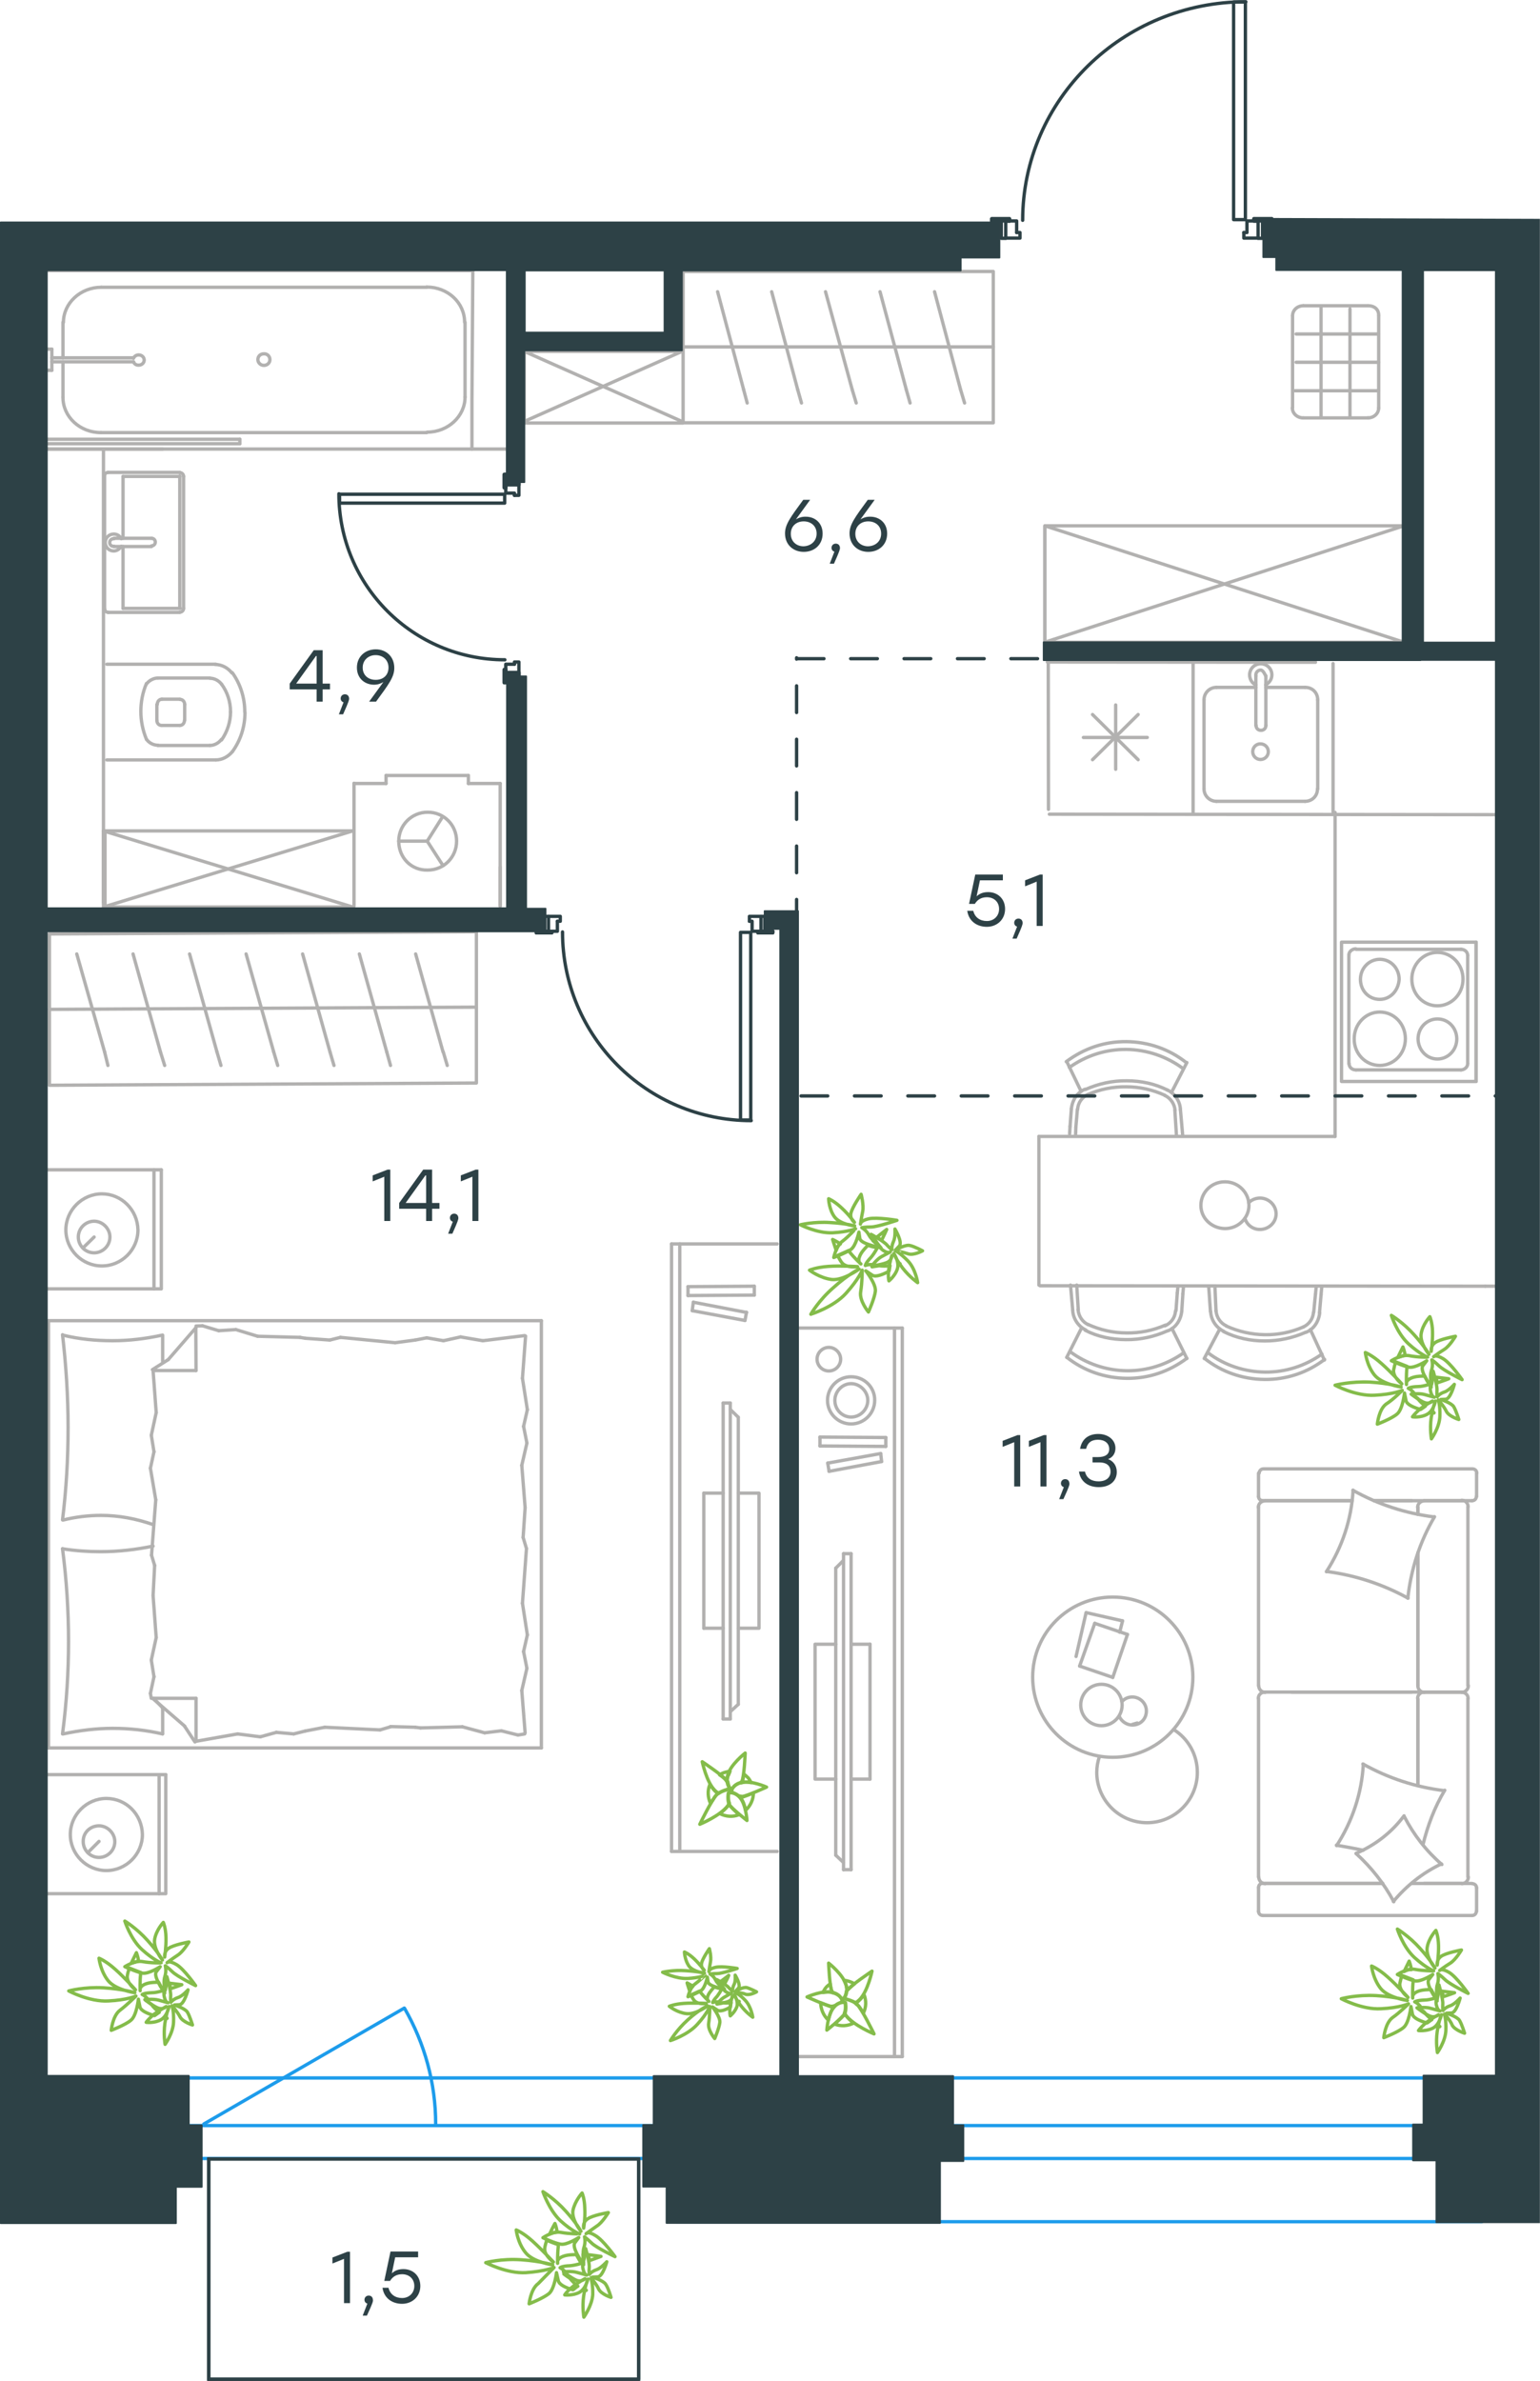 <?xml version="1.0" encoding="utf-8"?>
<!-- Generator: Adobe Illustrator 26.5.0, SVG Export Plug-In . SVG Version: 6.00 Build 0)  -->
<svg version="1.1" id="Слой_1" xmlns="http://www.w3.org/2000/svg" xmlns:xlink="http://www.w3.org/1999/xlink" x="0px" y="0px"
	 viewBox="0 0 692.1 1070" style="enable-background:new 0 0 692.1 1070;" xml:space="preserve">
<style type="text/css">
	.st0{fill:none;stroke:#1D9CEB;stroke-width:1.5;stroke-linecap:round;stroke-linejoin:round;stroke-miterlimit:10;}
	.st1{enable-background:new    ;}
	.st2{fill:#2D4146;}
	.st3{fill:none;stroke:#B2B1B0;stroke-width:1.5;stroke-linecap:round;stroke-linejoin:round;stroke-miterlimit:10;}
	.st4{fill:none;stroke:#84BC4A;stroke-width:1.5;stroke-linecap:round;stroke-linejoin:round;stroke-miterlimit:10;}
	.st5{fill:none;stroke:#B2B1B0;stroke-width:1.5;stroke-linecap:round;stroke-linejoin:round;stroke-miterlimit:10;}
	.st6{fill:none;stroke:#2D4146;stroke-width:1.5;stroke-linecap:round;stroke-linejoin:round;stroke-miterlimit:10;}
	
		.st7{fill:none;stroke:#2D4146;stroke-width:1.5;stroke-linecap:round;stroke-linejoin:round;stroke-miterlimit:10;stroke-dasharray:12;}
	.st8{fill:#2D4146;stroke:#2D4146;stroke-width:0.5;stroke-miterlimit:10;}
	.st9{fill:none;stroke:#2D4146;stroke-width:1.5;stroke-miterlimit:10;}
</style>
<line class="st0" x1="77.8" y1="970" x2="665.6" y2="970"/>
<line class="st0" x1="77.8" y1="955.2" x2="665.6" y2="955.2"/>
<line class="st0" x1="77.8" y1="933.8" x2="665.6" y2="933.8"/>
<line class="st0" x1="304.1" y1="998.4" x2="666" y2="998.4"/>
<g class="st1">
	<path class="st2" d="M369.7,239.8c0,5-3.7,8.2-8.5,8.2c-4.6,0-8.4-3.1-8.4-8.3c0-4,2.4-7.2,8.2-15.1h3.1l-6.4,8.8
		c1.2-0.7,2.5-1.2,4.2-1.2C366,232.1,369.7,234.8,369.7,239.8z M367,239.8c0-3.5-2.6-5.5-5.8-5.5c-3.3,0-5.8,2.1-5.8,5.6
		c0,3.5,2.6,5.6,5.7,5.6C364.4,245.4,367,243.2,367,239.8z"/>
	<path class="st2" d="M374.8,253.3h-1.9l2.1-5.4c-0.8-0.2-1.3-0.9-1.3-1.7c0-1.1,0.8-1.9,1.9-1.9c0.8,0,1.8,0.4,1.9,1.9
		C377.5,246.8,377.4,247.5,374.8,253.3z"/>
	<path class="st2" d="M398.7,239.8c0,5-3.7,8.2-8.5,8.2c-4.6,0-8.4-3.1-8.4-8.3c0-4,2.4-7.2,8.2-15.1h3.1l-6.4,8.8
		c1.2-0.7,2.5-1.2,4.2-1.2C395,232.1,398.7,234.8,398.7,239.8z M396,239.8c0-3.5-2.6-5.5-5.8-5.5c-3.3,0-5.8,2.1-5.8,5.6
		c0,3.5,2.6,5.6,5.7,5.6C393.5,245.4,396,243.2,396,239.8z"/>
</g>
<line class="st3" x1="352" y1="416.4" x2="352" y2="417.6"/>
<line class="st3" x1="83" y1="775.7" x2="68.8" y2="763.4"/>
<line class="st3" x1="87.6" y1="782.8" x2="83" y2="775.8"/>
<line class="st3" x1="21.8" y1="593.5" x2="243.3" y2="593.5"/>
<line class="st3" x1="88.1" y1="615.9" x2="69" y2="615.9"/>
<line class="st3" x1="243.3" y1="785.5" x2="21.8" y2="785.5"/>
<line class="st3" x1="21.8" y1="785.5" x2="21.8" y2="593.5"/>
<line class="st3" x1="88.1" y1="763.2" x2="88.1" y2="782.5"/>
<line class="st3" x1="73.1" y1="767.5" x2="73.1" y2="779.2"/>
<line class="st3" x1="88.1" y1="763.2" x2="69" y2="763.2"/>
<line class="st3" x1="69" y1="763.2" x2="73.1" y2="767.5"/>
<line class="st3" x1="73.1" y1="600" x2="73.1" y2="611.7"/>
<line class="st3" x1="75.6" y1="611" x2="88" y2="596.7"/>
<line class="st3" x1="68.5" y1="615.5" x2="75.6" y2="611"/>
<line class="st3" x1="88.1" y1="615.9" x2="88" y2="596.7"/>
<line class="st3" x1="236" y1="677.5" x2="235.1" y2="690.9"/>
<line class="st3" x1="234.8" y1="720.5" x2="237" y2="734.7"/>
<line class="st3" x1="235.3" y1="742.2" x2="236.8" y2="749.7"/>
<line class="st3" x1="237" y1="734.7" x2="235.3" y2="742.2"/>
<line class="st3" x1="235.1" y1="690.9" x2="236.6" y2="695.9"/>
<line class="st3" x1="236.6" y1="695.9" x2="234.8" y2="720.5"/>
<line class="st3" x1="234.5" y1="759.7" x2="236" y2="778.7"/>
<line class="st3" x1="236.8" y1="749.7" x2="234.5" y2="759.7"/>
<line class="st3" x1="234.8" y1="619.4" x2="237" y2="633.5"/>
<line class="st3" x1="235.3" y1="641" x2="236.8" y2="648.5"/>
<line class="st3" x1="237" y1="633.5" x2="235.3" y2="641"/>
<line class="st3" x1="236.2" y1="600.4" x2="234.8" y2="619.4"/>
<line class="st3" x1="234.5" y1="658.5" x2="236" y2="677.5"/>
<line class="st3" x1="236.8" y1="648.5" x2="234.5" y2="658.5"/>
<line class="st3" x1="243.3" y1="785.5" x2="243.3" y2="593.5"/>
<path class="st3" d="M28.1,779.2c1.8-13.8,2.7-27.6,2.7-41.6c0-13.8-0.9-27.8-2.7-41.6"/>
<path class="st3" d="M28.3,600c7.3,1.8,14.8,2.5,22.3,2.5s14.8-0.9,22.3-2.5"/>
<path class="st3" d="M73,779.2c-7.3-1.7-14.8-2.5-22.3-2.5s-14.8,0.9-22.3,2.5"/>
<path class="st3" d="M28.1,683c1.7-13.8,2.5-27.6,2.5-41.6c0-13.8-0.9-27.8-2.5-41.6"/>
<line class="st3" x1="186.6" y1="602.2" x2="191.8" y2="601.2"/>
<line class="st3" x1="199.3" y1="602.5" x2="207" y2="600.8"/>
<line class="st3" x1="191.8" y1="601.2" x2="199.3" y2="602.5"/>
<line class="st3" x1="217" y1="602.5" x2="235.8" y2="600.2"/>
<line class="st3" x1="207" y1="600.8" x2="217" y2="602.5"/>
<line class="st3" x1="137.2" y1="601.4" x2="148.2" y2="602.2"/>
<line class="st3" x1="177.6" y1="603.4" x2="186.6" y2="602.2"/>
<line class="st3" x1="148.2" y1="602.2" x2="153" y2="601"/>
<line class="st3" x1="153" y1="601" x2="177.6" y2="603.4"/>
<line class="st3" x1="134.8" y1="601" x2="137.2" y2="601.4"/>
<line class="st3" x1="88.1" y1="595.9" x2="91" y2="595.8"/>
<line class="st3" x1="98.3" y1="598" x2="106" y2="597.5"/>
<line class="st3" x1="91" y1="595.8" x2="98.3" y2="598"/>
<line class="st3" x1="115.8" y1="600.5" x2="134.8" y2="601"/>
<line class="st3" x1="106" y1="597.5" x2="115.8" y2="600.5"/>
<path class="st3" d="M69,685.2c-7.7-2.7-15.6-4.2-23.6-4.2c-5.8,0-11.5,0.7-17.1,2.1"/>
<line class="st3" x1="137.2" y1="777.9" x2="132" y2="779.2"/>
<line class="st3" x1="124.2" y1="778.5" x2="117" y2="780.5"/>
<line class="st3" x1="132" y1="779.2" x2="124.2" y2="778.5"/>
<line class="st3" x1="106.8" y1="779.2" x2="88.1" y2="782.5"/>
<line class="st3" x1="117" y1="780.5" x2="106.8" y2="779.2"/>
<line class="st3" x1="186.6" y1="776.2" x2="175.5" y2="775.9"/>
<line class="st3" x1="146" y1="776.2" x2="137.2" y2="777.9"/>
<line class="st3" x1="175.5" y1="776" x2="170.8" y2="777.4"/>
<line class="st3" x1="170.8" y1="777.4" x2="146" y2="776.2"/>
<line class="st3" x1="189" y1="776.5" x2="186.6" y2="776.2"/>
<line class="st3" x1="235.8" y1="779.2" x2="232.8" y2="779.7"/>
<line class="st3" x1="225.3" y1="777.8" x2="217.8" y2="778.7"/>
<line class="st3" x1="232.8" y1="779.7" x2="225.3" y2="777.8"/>
<line class="st3" x1="207.8" y1="776" x2="189" y2="776.5"/>
<line class="st3" x1="217.8" y1="778.7" x2="207.8" y2="776"/>
<path class="st3" d="M28.1,696c5.6,0.9,11.5,1.3,17.1,1.3c8,0,15.8-0.9,23.6-2.5"/>
<line class="st3" x1="68.8" y1="717" x2="69.5" y2="703.5"/>
<line class="st3" x1="70" y1="674" x2="67.6" y2="659.8"/>
<line class="st3" x1="69.2" y1="652.4" x2="68" y2="645"/>
<line class="st3" x1="67.6" y1="659.8" x2="69.2" y2="652.4"/>
<line class="st3" x1="69.5" y1="703.5" x2="68.1" y2="698.9"/>
<line class="st3" x1="68.1" y1="698.9" x2="70" y2="674"/>
<line class="st3" x1="70.2" y1="634.8" x2="68.8" y2="615.9"/>
<line class="st3" x1="68" y1="645" x2="70.2" y2="634.8"/>
<line class="st3" x1="68" y1="763.2" x2="67.6" y2="761"/>
<line class="st3" x1="69.2" y1="753.5" x2="68" y2="746"/>
<line class="st3" x1="67.6" y1="761" x2="69.2" y2="753.5"/>
<line class="st3" x1="70.2" y1="735.9" x2="68.8" y2="717"/>
<line class="st3" x1="68" y1="746" x2="70.2" y2="735.9"/>
<line class="st3" x1="69.2" y1="525.7" x2="69.2" y2="579.2"/>
<line class="st3" x1="37.3" y1="560.8" x2="42.3" y2="555.9"/>
<line class="st3" x1="19" y1="525.7" x2="72.5" y2="525.7"/>
<polyline class="st3" points="21,579.2 72.5,579.2 72.5,525.7 "/>
<path class="st3" d="M42.3,548.8c3.8,0,7.1,3.3,7.1,7.1c0,4-3.3,7.1-7.1,7.1c-4,0-7.1-3.3-7.1-7.1C35.2,551.9,38.5,548.8,42.3,548.8
	z"/>
<path class="st3" d="M45.8,536.5c8.7,0,16,7.1,16.2,16.2c0,8.9-7.3,16.2-16.2,16.2s-16.2-7.3-16.2-16.2S37,536.5,45.8,536.5z"/>
<line class="st3" x1="71.5" y1="797.5" x2="71.5" y2="851"/>
<line class="st3" x1="39.5" y1="832.5" x2="44.5" y2="827.5"/>
<line class="st3" x1="21" y1="797.5" x2="74.5" y2="797.5"/>
<polyline class="st3" points="21,851 74.5,851 74.5,797.5 "/>
<path class="st3" d="M44.5,820.5c3.8,0,7.1,3.3,7.1,7.1c0,4-3.3,7.1-7.1,7.1c-4,0-7.1-3.3-7.1-7.1C37.3,823.5,40.6,820.5,44.5,820.5
	z"/>
<path class="st3" d="M47.8,808.2c8.9,0,16,7.1,16.2,16.2c0,8.9-7.3,16.2-16.2,16.2s-16.2-7.3-16.2-16.2S39,808.2,47.8,808.2z"/>
<line class="st3" x1="70.5" y1="323.7" x2="70.5" y2="316.6"/>
<line class="st3" x1="48" y1="298.5" x2="97" y2="298.5"/>
<line class="st3" x1="83" y1="316.6" x2="83" y2="323.7"/>
<line class="st3" x1="72.8" y1="314.2" x2="80.8" y2="314.2"/>
<line class="st3" x1="80.8" y1="326" x2="72.8" y2="326"/>
<line class="st3" x1="97" y1="341.5" x2="48" y2="341.5"/>
<line class="st3" x1="71" y1="304.7" x2="94.3" y2="304.7"/>
<line class="st3" x1="94.3" y1="335" x2="71" y2="335"/>
<path class="st3" d="M70.5,323.7c0,1.3,0.9,2.3,2.1,2.3"/>
<path class="st3" d="M104.2,302.4c-1.8-2.3-4.6-3.8-7.5-3.8"/>
<path class="st3" d="M72.8,314.2c-1.3,0-2.1,1.1-2.1,2.3"/>
<path class="st3" d="M83,316.6c0-1.3-0.9-2.3-2.1-2.3"/>
<path class="st3" d="M110,320v-0.2c0-6.3-2-12.5-5.6-17.5"/>
<path class="st3" d="M104.5,337.7c3.6-5,5.6-11.1,5.6-17.6c0,0.2,0,0.2,0,0"/>
<path class="st3" d="M97,341.5c2.9,0,5.6-1.5,7.5-3.8"/>
<path class="st3" d="M99.6,307.5c-1.3-1.7-3.3-2.7-5.2-2.7"/>
<path class="st3" d="M103.6,320v-0.2c0-4.6-1.5-8.9-4-12.3"/>
<path class="st3" d="M80.8,326c1.3,0,2.1-1.1,2.1-2.3"/>
<path class="st3" d="M94.3,335c2,0,4-1.1,5.2-2.7"/>
<path class="st3" d="M99.6,332.5c2.5-3.6,4-8,4-12.5"/>
<path class="st3" d="M65.8,307.2c-1.7,4-2.5,8.2-2.5,12.5c0,4.4,0.9,8.6,2.5,12.5"/>
<path class="st3" d="M65.8,332.2c1.3,1.8,3.3,2.7,5.2,2.7"/>
<path class="st3" d="M71,304.7c-2,0-4,1.1-5.2,2.7"/>
<line class="st3" x1="46.5" y1="202.3" x2="46.5" y2="405.5"/>
<line class="st3" x1="68.1" y1="241.9" x2="51.2" y2="241.9"/>
<line class="st3" x1="55.3" y1="245.6" x2="55.3" y2="273.4"/>
<line class="st3" x1="48.6" y1="212.3" x2="80.8" y2="212.3"/>
<line class="st3" x1="80.8" y1="214.1" x2="55.3" y2="214.1"/>
<line class="st3" x1="80.8" y1="273.4" x2="80.8" y2="213.9"/>
<line class="st3" x1="55.3" y1="273.4" x2="81" y2="273.4"/>
<line class="st3" x1="51.2" y1="245.6" x2="68.1" y2="245.6"/>
<line class="st3" x1="55.3" y1="214.1" x2="55.3" y2="241.9"/>
<line class="st3" x1="47" y1="273.4" x2="47" y2="213.9"/>
<line class="st3" x1="80.8" y1="275.2" x2="48.6" y2="275.2"/>
<line class="st3" x1="82.5" y1="214.1" x2="82.5" y2="273.4"/>
<path class="st3" d="M80.8,275.1c0.9,0,1.7-0.7,1.7-1.7"/>
<path class="st3" d="M82.5,214.1c0-0.9-0.7-1.7-1.7-1.7"/>
<path class="st3" d="M47,273.5c0,0.9,0.7,1.7,1.7,1.7"/>
<path class="st3" d="M48.6,212.3c-0.9,0-1.7,0.7-1.7,1.7"/>
<path class="st3" d="M54.5,242.1c-0.7-1.4-2-2.1-3.4-2.1c-2.1,0-3.8,1.7-3.8,3.8s1.7,3.8,3.8,3.8c1.4,0,2.7-0.9,3.4-2.1"/>
<path class="st3" d="M51.2,242.1H51c-0.9,0-1.7,0.7-1.7,1.7s0.7,1.7,1.7,1.7h0.3"/>
<path class="st3" d="M68.1,245.3L68.1,245.3c0.9,0,1.7-0.7,1.7-1.7c0-0.9-0.7-1.7-1.7-1.7"/>
<line class="st3" x1="210.5" y1="352.1" x2="224.8" y2="352.1"/>
<line class="st3" x1="192" y1="378" x2="199.1" y2="389"/>
<line class="st3" x1="192" y1="378" x2="179.2" y2="378"/>
<line class="st3" x1="173.5" y1="348.5" x2="173.5" y2="352.1"/>
<line class="st3" x1="210.5" y1="348.5" x2="173.5" y2="348.5"/>
<line class="st3" x1="192" y1="378" x2="198.8" y2="367.2"/>
<line class="st3" x1="224.8" y1="389.7" x2="224.8" y2="407.2"/>
<line class="st3" x1="159.1" y1="407.2" x2="159.1" y2="352"/>
<line class="st3" x1="224.8" y1="352.1" x2="224.8" y2="407.2"/>
<line class="st3" x1="159.1" y1="352.1" x2="173.5" y2="352.1"/>
<line class="st3" x1="210.5" y1="352.1" x2="210.5" y2="348.5"/>
<path class="st3" d="M179.2,378c0-7.1,5.7-13,13-13s13,5.7,13,13c0,7.2-5.7,13-13,13C184.8,391.2,179.2,385.4,179.2,378z"/>
<polyline class="st3" points="158.5,373.4 46.5,373.4 158.5,407.6 "/>
<polyline class="st3" points="47.2,373.4 47.2,407.6 157.6,407.6 "/>
<polyline class="st3" points="158.5,373.4 46.5,407.6 46.5,373.4 "/>
<line class="st3" x1="391" y1="738.9" x2="382.5" y2="738.9"/>
<line class="st3" x1="391" y1="799.5" x2="391" y2="738.9"/>
<polyline class="st3" points="375.6,738.9 366.3,738.9 366.3,799.5 375.6,799.5 "/>
<line class="st3" x1="382.5" y1="799.5" x2="391" y2="799.5"/>
<line class="st3" x1="402" y1="924.2" x2="402" y2="596.8"/>
<line class="st3" x1="358" y1="924.2" x2="405.5" y2="924.2"/>
<line class="st3" x1="405.5" y1="924.2" x2="405.5" y2="596.8"/>
<line class="st3" x1="405.5" y1="596.8" x2="358" y2="596.8"/>
<line class="st3" x1="379.1" y1="698.2" x2="382.5" y2="698.2"/>
<line class="st3" x1="379.1" y1="837" x2="375.6" y2="833.7"/>
<line class="st3" x1="375.6" y1="704.7" x2="379.1" y2="701.2"/>
<line class="st3" x1="379.1" y1="698.2" x2="379.1" y2="840.2"/>
<line class="st3" x1="382.5" y1="840.2" x2="382.5" y2="698.2"/>
<line class="st3" x1="379.1" y1="840.2" x2="382.5" y2="840.2"/>
<line class="st3" x1="375.6" y1="833.7" x2="375.6" y2="704.7"/>
<line class="st3" x1="396.2" y1="656.8" x2="395.8" y2="653.2"/>
<line class="st3" x1="395.8" y1="653.2" x2="372" y2="657.5"/>
<line class="st3" x1="372.6" y1="661.2" x2="396.2" y2="656.8"/>
<line class="st3" x1="398.1" y1="650" x2="398.1" y2="646"/>
<line class="st3" x1="372" y1="657.5" x2="372.6" y2="661.2"/>
<line class="st3" x1="368.5" y1="649.8" x2="398.1" y2="650"/>
<line class="st3" x1="398.1" y1="646" x2="368.5" y2="645.8"/>
<line class="st3" x1="368.5" y1="645.8" x2="368.5" y2="649.8"/>
<path class="st3" d="M382.5,621.8c-4,0-7.3,3.5-7.3,7.5c0,4.2,3.3,7.5,7.3,7.5c4.2,0,7.5-3.5,7.5-7.5S386.5,621.8,382.5,621.8z"/>
<path class="st3" d="M382.5,618.7c-5.9,0-10.6,4.8-10.6,10.6c0,5.9,4.8,10.6,10.6,10.6c5.9,0,10.6-4.8,10.6-10.6
	C393.2,623.5,388.5,618.7,382.5,618.7z"/>
<path class="st3" d="M372.5,605.5c-2.9,0-5.3,2.4-5.3,5.3s2.4,5.3,5.3,5.3c2.9,0,5.3-2.4,5.3-5.3
	C377.8,607.9,375.3,605.5,372.5,605.5z"/>
<path class="st4" d="M380,900c0,0-2.6-1-5.3,2.1s-3.1,10.2-3.1,10.2s6.9-5.4,8-7.2C380.5,903.4,380,900,380,900z"/>
<path class="st4" d="M378.5,898.9c0,0,2.9-2,1.8-6.6c-1.1-4.8-7.9-10.1-7.9-10.1s0.4,10.5,1.5,12.7c0.2,0.1,0.2,0.4,0.3,0.6
	C377,896.2,378.1,897.8,378.5,898.9z"/>
<path class="st4" d="M368.8,900c0.1,2.8,1.2,5.8,3.5,7.8c0.5-2.1,1.1-4.2,2.3-5.6l0.7-0.8c-0.7,0.2-1.3,0.4-1.9,0.4
	C372.6,901.5,370.6,900.7,368.8,900z M373.1,891.5c-0.7,0.6-1.4,1-2,1.8c-0.5,0.6-0.9,1.4-1.3,2.1c1.4-0.2,3.1-0.4,4.4,0.1
	c-0.2-0.1-0.2-0.4-0.3-0.6C373.5,894.2,373.3,893,373.1,891.5z M379.5,904.8c-0.1,0.2-0.1,0.2-0.1,0.4c-0.5,0.8-2.6,2.7-4.3,4.4
	c2.7,1.1,6,0.9,8.6-0.5c-1.4-0.9-2.6-2.2-3.5-3.3C380,905.5,379.8,905,379.5,904.8z M379.5,897.9l-0.3,0.3l0.2,0.1L379.5,897.9z
	 M384,891.5c-1.4-0.9-3.1-1.4-4.7-1.6c0.4,0.7,0.7,1.6,1,2.3c0.2,0.9,0.4,1.9,0.2,2.6l0.4-0.5C381.5,893.7,382.5,892.8,384,891.5z
	 M388,904.7c1.3-2.6,1.4-5.7,0.3-8.4c-0.6,0.9-1.3,1.9-2,2.5c-0.7,0.7-1.2,1.1-1.8,1.5c0.3,0.3,0.7,0.7,1,0.8
	C386.1,901.5,387,903,388,904.7z"/>
<path class="st4" d="M384.5,900c0.5-0.3,1.1-0.7,1.8-1.4c3.7-3.7,5.6-12.8,5.6-12.8s-9.4,6.3-11.1,8.5c-0.1,0.2-0.3,0.3-0.4,0.5
	c-0.2,1.3-0.5,2.3-1.1,3v0.3C380.6,898.5,382.8,899,384.5,900z"/>
<path class="st4" d="M392.8,914c0,0-5.4-11.1-7.6-13.2c-1.6-1.6-4.9-2.5-6.1-2.8c-0.4,0.7-0.7,0.8-0.7,0.8c0.2,0.4,0.2,0.7,0.2,0.7
	s-0.1,0.1-0.4,0.2c1-0.1,1.6,0.2,1.6,0.2s0.5,2.9-0.3,4.7c0.2,0.4,0.5,0.7,0.5,0.9C383.5,910.2,392.8,914,392.8,914z"/>
<path class="st4" d="M378.6,899.5c0,0-0.3-3.2-4.6-4.2c-4.4-1-11.3,2.1-11.3,2.1s8.6,3.9,10.8,4.2c0.6,0,1.3-0.1,1.9-0.4
	c1-0.8,2.1-1.2,2.7-1.4C378.5,899.7,378.6,899.5,378.6,899.5z"/>
<line class="st3" x1="637.2" y1="757.5" x2="637.2" y2="697.9"/>
<line class="st3" x1="565.6" y1="848.4" x2="565.6" y2="858.9"/>
<line class="st3" x1="565.6" y1="763.4" x2="565.6" y2="843.5"/>
<line class="st3" x1="634.4" y1="674.4" x2="617.5" y2="674.4"/>
<line class="st3" x1="607.6" y1="674.4" x2="568.5" y2="674.4"/>
<line class="st3" x1="621.4" y1="846.4" x2="568.5" y2="846.4"/>
<line class="st3" x1="657" y1="760.4" x2="640" y2="760.4"/>
<line class="st3" x1="637.2" y1="802.4" x2="637.2" y2="763.4"/>
<line class="st3" x1="663.6" y1="672.5" x2="663.6" y2="662"/>
<line class="st3" x1="640" y1="760.4" x2="657" y2="760.4"/>
<line class="st3" x1="659.7" y1="763.4" x2="659.7" y2="843.5"/>
<line class="st3" x1="567.5" y1="846.4" x2="621.4" y2="846.4"/>
<line class="st3" x1="634.4" y1="760.4" x2="580.5" y2="760.4"/>
<line class="st3" x1="565.6" y1="677.2" x2="565.6" y2="757.5"/>
<line class="st3" x1="565.6" y1="662" x2="565.6" y2="672.5"/>
<line class="st3" x1="637.2" y1="680.5" x2="637.2" y2="677.2"/>
<line class="st3" x1="617.5" y1="674.4" x2="661.5" y2="674.4"/>
<line class="st3" x1="637.2" y1="680.5" x2="637.2" y2="677.2"/>
<line class="st3" x1="640" y1="674.4" x2="657" y2="674.4"/>
<line class="st3" x1="640" y1="760.4" x2="657" y2="760.4"/>
<line class="st3" x1="637.2" y1="802.4" x2="637.2" y2="763.4"/>
<line class="st3" x1="659.7" y1="677.2" x2="659.7" y2="757.5"/>
<line class="st3" x1="567.5" y1="674.4" x2="607.6" y2="674.4"/>
<line class="st3" x1="637.2" y1="757.5" x2="637.2" y2="697.9"/>
<line class="st3" x1="567.5" y1="860.8" x2="661.5" y2="860.8"/>
<line class="st3" x1="663.6" y1="858.9" x2="663.6" y2="848.4"/>
<line class="st3" x1="661.5" y1="846.4" x2="634.4" y2="846.4"/>
<line class="st3" x1="568.5" y1="760.4" x2="640" y2="760.4"/>
<line class="st3" x1="657" y1="846.4" x2="640" y2="846.4"/>
<path class="st3" d="M663.5,672.5c0,0.9-0.7,1.9-1.9,1.9"/>
<path class="st3" d="M565.6,848.2c0-0.9,0.7-1.9,1.9-1.9"/>
<path class="st3" d="M661.7,846.5c0.9,0,1.9,0.7,1.9,1.9"/>
<path class="st3" d="M640.1,760.5c-1.7,0-2.9-1.4-2.9-2.9"/>
<path class="st3" d="M659.9,843.5c0,1.7-1.4,3-2.9,3"/>
<path class="st3" d="M656.9,674.2c1.7,0,2.9,1.4,2.9,2.9"/>
<path class="st3" d="M568.6,760.5c-1.7,0-2.9-1.4-2.9-2.9"/>
<path class="st3" d="M659.9,757.5c0,1.7-1.4,3-2.9,3"/>
<path class="st3" d="M565.5,763.2c0-1.6,1.4-2.8,2.9-2.8"/>
<path class="st3" d="M565.9,662c0-0.9,0.7-1.9,1.9-1.9h94c0.9,0,1.9,0.7,1.9,1.9"/>
<path class="st3" d="M656.9,760.5c1.7,0,2.9,1.2,2.9,2.8"/>
<path class="st3" d="M567.5,860.8c-0.9,0-1.9-0.7-1.9-1.9"/>
<path class="st3" d="M565.5,677.4c0-1.7,1.4-2.9,2.9-2.9"/>
<path class="st3" d="M567.5,674.4c-0.9,0-1.9-0.7-1.9-1.9"/>
<path class="st3" d="M568.6,846.5c-1.7,0-2.9-1.4-2.9-3"/>
<path class="st3" d="M637.1,677.4c0-1.7,1.4-2.9,2.9-2.9"/>
<path class="st3" d="M637.1,763.2c0-1.6,1.4-2.8,2.9-2.8"/>
<path class="st3" d="M663.5,858.9c0,0.9-0.7,1.9-1.9,1.9"/>
<path class="st3" d="M596.2,706.2c12.9,1.7,25.2,5.7,36.6,12"/>
<path class="st3" d="M609.5,833c6.8,6.2,12.5,13.4,16.9,21.6"/>
<path class="st3" d="M631,816c-5.6,7.5-13,13.2-21.6,16.9"/>
<path class="st3" d="M608.1,669.7c-0.7,13-4.9,25.6-12,36.6"/>
<path class="st3" d="M649.1,804.7c-12.9-1.6-25.2-5.6-36.6-12"/>
<path class="st3" d="M639.5,829c2.1-8.5,5.2-16.9,9.8-24.5"/>
<path class="st3" d="M612.7,792.8c-0.7,13-4.9,25.6-12,36.6"/>
<path class="st3" d="M644.6,681.7c-12.9-1.6-25.2-5.6-36.6-12"/>
<path class="st3" d="M632.7,718.2c1.4-12.9,5.4-25.4,12-36.6"/>
<path class="st3" d="M648,837.9c-7-6.1-12.7-13.4-16.9-21.6"/>
<path class="st3" d="M600.6,829.2c4,0.7,8,1.4,12,2.3"/>
<path class="st3" d="M626.2,854.5c5.9-7.1,13.2-12.9,21.6-16.9"/>
<polyline class="st3" points="469.6,288.6 469.6,236.3 630.9,236.3 630.9,246.1 630.9,288.6 469.6,288.6 630.9,236.3 "/>
<polyline class="st3" points="630.9,288.6 469.6,236.3 469.6,288.6 "/>
<line class="st3" x1="488.2" y1="724.7" x2="504.5" y2="728.4"/>
<line class="st3" x1="504.5" y1="728.4" x2="503.2" y2="733.5"/>
<line class="st3" x1="483.6" y1="744.4" x2="488.1" y2="724.7"/>
<line class="st3" x1="492" y1="729.5" x2="506.7" y2="734.5"/>
<line class="st3" x1="506.7" y1="734.5" x2="500.1" y2="753.8"/>
<line class="st3" x1="500.1" y1="753.8" x2="485.2" y2="748.7"/>
<line class="st3" x1="485.2" y1="748.7" x2="492" y2="729.5"/>
<ellipse class="st5" cx="500.1" cy="753.7" rx="36" ry="36"/>
<ellipse class="st5" cx="495" cy="766.2" rx="9.3" ry="9.3"/>
<path class="st3" d="M504.2,764.7c1.2-1.4,2.9-2.1,4.7-2.1c3.3,0,6.3,2.7,6.3,6.3s-2.7,6.3-6.3,6.3c-2.5,0-4.9-1.6-5.9-3.9"/>
<path class="st3" d="M509,774.9c0.7-0.2,1.4-0.4,2.1-0.6"/>
<path class="st3" d="M527.4,777.2c6.6,4.1,10.7,11.3,10.7,19.3c0,12.5-10.2,22.6-22.6,22.6c-12.5,0-22.6-10.2-22.6-22.6
	c0-2.3,0.4-4.9,1.2-7"/>
<line class="st3" x1="528.5" y1="589" x2="529.1" y2="581"/>
<line class="st3" x1="531.6" y1="581.4" x2="531.9" y2="578"/>
<line class="st3" x1="529.1" y1="581" x2="529.4" y2="577.9"/>
<line class="st3" x1="484.6" y1="588.8" x2="483.9" y2="577.5"/>
<line class="st3" x1="482.1" y1="588.8" x2="481.1" y2="577.5"/>
<line class="st3" x1="531.1" y1="589.2" x2="531.6" y2="581.4"/>
<line class="st3" x1="486.1" y1="596.7" x2="479.4" y2="610"/>
<line class="st3" x1="526.7" y1="597" x2="533.4" y2="610.5"/>
<line class="st3" x1="590.4" y1="589.7" x2="591.2" y2="581.5"/>
<line class="st3" x1="593.7" y1="581.9" x2="594" y2="578.5"/>
<line class="st3" x1="591.2" y1="581.5" x2="591.5" y2="578.5"/>
<line class="st3" x1="546.5" y1="589.2" x2="546" y2="578"/>
<line class="st3" x1="544" y1="589.4" x2="543.2" y2="578"/>
<line class="st3" x1="593" y1="589.9" x2="593.7" y2="581.9"/>
<line class="st3" x1="548.2" y1="597.2" x2="541.2" y2="610.5"/>
<line class="st3" x1="588.9" y1="597.5" x2="595.2" y2="611.2"/>
<path class="st3" d="M487.7,597.8c5.6,2.9,12,4.2,18.3,4.2c6.5,0.1,12.7-1.3,18.6-3.9"/>
<path class="st3" d="M484.5,588.5c0.2,3,2.1,5.7,4.6,6.8"/>
<path class="st3" d="M489,595.2c5.5,2.5,11.3,3.8,17.3,3.8c6,0.1,11.9-1.1,17.4-3.5"/>
<path class="st3" d="M523.6,595.8c2.6-1.2,4.5-3.6,4.7-6.7"/>
<path class="st3" d="M480.9,607.4c7.4,5.5,16.4,8.5,25.5,8.6s18-2.7,25.6-8.1"/>
<path class="st3" d="M525,598c3.5-1.4,5.7-4.9,6.1-8.8"/>
<path class="st3" d="M482.1,588.8c0.1,3.7,2.5,7.3,5.9,8.9"/>
<path class="st3" d="M479.5,610c7.7,6.1,17.1,9.3,26.9,9.4c9.8,0.1,19-3,27-9"/>
<path class="st3" d="M549.9,598.4c5.8,2.9,12.1,4.2,18.5,4.2c6.3,0,12.5-1.3,18.4-3.9"/>
<path class="st3" d="M546.5,589c0.2,3,2.1,5.7,4.6,6.8"/>
<path class="st3" d="M551.1,595.9c5.5,2.5,11.3,3.8,17.3,3.9c6,0.1,11.9-1.1,17.4-3.5"/>
<path class="st3" d="M585.6,596.4c2.6-1.2,4.5-3.6,4.7-6.7"/>
<path class="st3" d="M543,608c7.4,5.6,16.4,8.5,25.5,8.6s18-2.7,25.6-8.1"/>
<path class="st3" d="M587,598.7c3.5-1.4,5.7-4.9,6.1-8.8"/>
<path class="st3" d="M544.1,589.4c0.1,3.7,2.5,7.3,5.9,8.9"/>
<path class="st3" d="M541.4,610.5c7.7,6.1,17.1,9.3,26.9,9.4c9.8,0.1,19.2-3,27-9"/>
<path class="st4" d="M403.8,568c0.3-0.1,0.6-0.1,0.7-0.1v0.1c-0.1,0-0.4,0.3-0.7,0.6C403.8,568.4,403.8,568.2,403.8,568z M394,556
	c2.5-2,4.5-3.5,4.5-3.5s-1,2.3-2.3,4.9C395.5,556.8,394.8,556.4,394,556z M392.3,557.5c0.2-0.2,0.5-0.5,0.7-0.7
	c0.6,0.8,1.2,1.9,1.9,2.7l-0.1,0.2C394.1,559.2,393.1,558.2,392.3,557.5z M375.8,561.9c-0.9-2.6-1.6-4.9-1.6-4.9s1.6,0.7,3.5,2
	C376.5,559.7,376.1,560.9,375.8,561.9z M387.5,570.8c0,0-1.6,4.1-7.3,10.4c-5.7,6.3-15.8,9.4-15.8,9.4s3.5-6.2,10.2-12
	c6.5-5.9,11.5-8.3,11.5-8.3s-7,5.2-12.3,4.7c-5.5-0.7-10-4.2-10-4.2s3-1.3,8.5-1.7c5.6-0.4,13.1,0.1,13.1,0.1s-4.9,0.8-7-1.7
	c-0.6-0.7-1.3-2-2-3.3c1.5-0.7,3.5-1.5,4.9-2.2c0.2,0.2,0.3,0.5,0.5,0.6c2.2,2.8,5.1,5.4,5.1,5.4s-2.2-1,0.2-4.9
	c0.7-1.1,1.8-2.3,3-3.5c1.4,0.6,3.1,0.9,4.2,1.1c-1,1.9-2.1,3.5-2.9,4.4c-2.4,2.5-2.5,3.6-2.5,3.6s1.5-0.7,3.7-0.3
	c-0.6,0.6-0.7,0.9-0.7,0.9s1.4-0.2,3.2-0.5c1.4,0.2,3.3,0.2,4.9,0c-0.2,0.7-0.2,1.5-0.4,2.3l-0.1,0.2c-2.8,1.5-5.9,2.7-7.4,1.8l-3-2
	c0,0,4.7,5.9,4.3,9.2s-3.1,9.3-3.1,9.3s-4.2-5-3.5-9.1C387.5,576.2,387.5,570.8,387.5,570.8z"/>
<path class="st4" d="M378.6,557.8c-2.8,2-3.9,7.3-3.9,7.3s5.4-2,7.7-3.6s3.6-7.8,3.6-7.8l0.4,2.8c0.3,2.4,7.8,3.8,9.5,4.2
	c-0.2-0.1-0.3-0.4-0.5-0.6c-1.3-1.1-3.8-3.1-4.8-4.9c-1.2-2.4-3.3-3.5-3.3-3.5s1.3-0.3,4.1-0.3c2.9,0,11.7-3,11.7-3
	s-8.8-1.5-12.7-0.7c-3.9,0.9-3.7,2.4-3.7,2.4s0.4-2.8,1-5.7s-0.7-7.7-0.7-7.7s-4.1,5.9-4.6,8.6c-0.5,2.5,1.6,4,1.6,4
	s-2.6-3.6-5.9-6.6c-3.2-3-5.7-4-5.7-4s0.1,4.6,2.6,8.1c2.6,3.5,9.1,4.1,9.1,4.1s-3.7-1.1-11-1.5c-7.3-0.5-13.4,1-13.4,1
	s7.5,3.9,14.5,3.6c7-0.4,10.3-1.8,10.3-1.8S381.6,555.5,378.6,557.8z"/>
<path class="st4" d="M408.3,563.5c2.5,0.7,6.3-1.4,6.3-1.4s-3.7-2-5.7-2.4c-2-0.5-6.3,1.9-6.3,1.9l1.6-1.7c1.5-1.7-2-7.6-2-7.6
	s0.3,3.8-0.7,5.7c-0.9,2.1-0.7,3.6-0.7,3.6s-0.7-0.5-2.1-2c-1.3-1.7-7.2-4.9-7.2-4.9s3.1,5.6,5.4,7.2c2.4,1.6,3.2,0.7,3.2,0.7
	s-1.9,1-3.9,2.1c-2.1,1.1-4.4,4.2-4.4,4.2s5.5-0.7,7.3-1.8c1.8-1,1.7-2.9,1.7-2.9s-1,3.2-1.4,6.4s0.1,5,0.1,5s2.8-2.2,3.8-5.4
	s-1.6-6.9-1.6-6.9s0.9,2.5,4,6.6c3.1,4,6.7,6.5,6.7,6.5s-0.9-6.2-4.4-9.8s-5.8-4.7-5.8-4.7S406,562.7,408.3,563.5z"/>
<path class="st4" d="M646.5,910.2c0.3,0.1,0.5,0.4,0.6,0.5l-0.1,0.1c-0.1-0.1-0.5-0.1-0.8-0.2C646.2,910.4,646.2,910.4,646.5,910.2z
	 M648,894.8c3.2,0.4,5.7,0.7,5.7,0.7s-2.3,0.9-5.1,1.8C648.5,896.2,648.2,895.5,648,894.8z M645.7,894.7h0.9
	c-0.1,0.9-0.4,2.1-0.6,3.3l-0.2,0.1C645.9,897,645.7,895.8,645.7,894.7z M631,886c1.2-2.5,2.3-4.7,2.3-4.7s0.7,1.7,1,3.8
	C633,885,631.9,885.5,631,886z M633,900.5c0,0-4,1.8-12.4,2.2c-8.5,0.5-17.8-4.5-17.8-4.5s6.9-1.9,15.7-1.4c8.8,0.5,14,2.2,14,2.2
	s-8.6-1.2-12-5.4c-3.5-4.4-4.1-10.1-4.1-10.1s3.1,1.2,7.2,4.9c4.2,3.7,9.2,9.2,9.2,9.2s-4-2.9-3.7-6.2c0.2-0.9,0.5-2.3,0.9-3.7
	c1.5,0.6,3.5,1.4,5.1,2c0,0.3-0.1,0.6,0,0.7c-0.4,3.5-0.2,7.5-0.2,7.5s-0.8-2.3,3.6-3.4c1.2-0.3,2.9-0.4,4.7-0.4
	c0.7,1.3,1.5,2.8,2.1,3.7c-2.1,0.7-4,1-5.1,1c-3.5,0.1-4.4,0.8-4.4,0.8s1.5,0.6,2.8,2.4c-0.8,0-1.2,0.2-1.2,0.2s1.2,0.8,2.6,1.9
	c0.8,1.2,2.1,2.4,3.5,3.5c-0.7,0.4-1.2,0.9-2,1.4l-0.2,0.1c-3.1-0.9-6.1-2.2-6.5-3.9l-0.7-3.5c0,0-0.8,7.5-3.4,9.5
	c-2.5,2.1-8.8,4.5-8.8,4.5s0.6-6.5,3.9-9C629,904.5,633,900.5,633,900.5z"/>
<path class="st4" d="M635.9,885c-3.4-0.7-7.9,2.3-7.9,2.3s5.2,2.4,7.9,2.9c2.8,0.5,8-2.9,8-2.9l-1.7,2.2c-1.6,1.9,2.8,8.2,3.7,9.7
	c-0.1-0.2,0-0.5,0-0.7c-0.1-1.7-0.6-4.9,0.1-6.8c0.8-2.5,0.2-4.8,0.2-4.8s1.1,0.7,3.2,2.7c2.1,2.1,10.4,6.2,10.4,6.2
	s-5.1-7.3-8.5-9.4c-3.5-2.1-4.3-0.9-4.3-0.9s2.2-1.7,4.8-3.3c2.5-1.6,5-5.9,5-5.9s-7.1,1.3-9.2,2.9c-2.1,1.5-1.7,3.9-1.7,3.9
	s0.7-4.4,0.6-8.8c-0.1-4.4-1.2-6.8-1.2-6.8s-3.2,3.4-3.9,7.6c-0.7,4.3,3.5,9.3,3.5,9.3s-1.9-3.5-6.7-8.8c-4.9-5.5-10.2-8.7-10.2-8.7
	s2.5,8,7.7,12.8c5.2,4.7,8.6,6,8.6,6S639.5,885.7,635.9,885z"/>
<path class="st4" d="M652.7,910.2c1.3,2.2,5.5,3.5,5.5,3.5s-1.2-4-2.3-5.8c-1.1-1.7-5.8-3.2-5.8-3.2l2.2-0.1
	c2.2-0.1,3.9-6.7,3.9-6.7s-2.5,2.9-4.6,3.5c-2.1,0.7-3.1,2.1-3.1,2.1s-0.2-0.8-0.1-2.9c0.2-2.1-1.7-8.6-1.7-8.6s-1.8,6.1-1.2,8.9
	c0.6,2.8,1.7,2.8,1.7,2.8s-2.1-0.6-4.3-1.2c-2.2-0.7-6.1-0.2-6.1-0.2s4.4,3.4,6.4,3.9s3.3-0.8,3.3-0.8s-2.9,1.5-5.5,3.5
	c-2.5,2.1-3.5,3.6-3.5,3.6s3.6,0.4,6.5-1.1s3.8-6,3.8-6s-1.1,2.4-1.9,7.6c-0.7,5,0.1,9.4,0.1,9.4s3.6-5,3.8-10
	c0.2-4.9-0.7-7.4-0.7-7.4S651.9,908,652.7,910.2z"/>
<path class="st4" d="M643.9,634.4c0.3,0.1,0.5,0.4,0.6,0.5l-0.1,0.1c-0.1-0.1-0.5-0.1-0.8-0.1C643.5,634.5,643.6,634.5,643.9,634.4z
	 M645.4,618.9c3.2,0.4,5.7,0.7,5.7,0.7s-2.3,0.9-5.1,1.8C645.7,620.5,645.6,619.7,645.4,618.9z M643.1,618.8c0.3,0,0.7,0,0.9,0
	c-0.2,0.9-0.4,2.1-0.6,3.3h-0.2C643.2,621.2,643,619.9,643.1,618.8z M628.2,610c1.2-2.5,2.3-4.7,2.3-4.7s0.7,1.7,1,3.8
	C630.4,609.2,629.2,609.8,628.2,610z M630.2,624.8c0,0-4,1.8-12.4,2.2c-8.5,0.5-17.8-4.5-17.8-4.5s6.9-1.8,15.7-1.4
	c8.8,0.5,14,2.2,14,2.2s-8.6-1.2-12-5.4c-3.5-4.4-4.1-10.1-4.1-10.1s3.1,1.2,7.2,4.9c4.2,3.7,9.2,9.2,9.2,9.2s-4-2.9-3.7-6.2
	c0.2-0.9,0.5-2.3,0.9-3.7c1.5,0.6,3.5,1.4,5.1,2c0,0.3-0.1,0.6,0,0.7c-0.4,3.5-0.2,7.5-0.2,7.5s-0.8-2.3,3.6-3.4
	c1.2-0.3,2.9-0.4,4.6-0.4c0.7,1.3,1.5,2.8,2.1,3.7c-2.1,0.7-4,1-5.1,1c-3.5,0.1-4.4,0.8-4.4,0.8s1.5,0.6,2.8,2.4
	c-0.8,0-1.2,0.2-1.2,0.2s1.2,0.8,2.6,1.9c0.8,1.2,2.1,2.4,3.5,3.5c-0.7,0.5-1.2,0.9-2,1.4l-0.2,0.1c-3.1-0.9-6.1-2.2-6.5-3.9
	l-0.7-3.5c0,0-0.8,7.5-3.4,9.5c-2.5,2.1-8.8,4.5-8.8,4.5s0.6-6.5,3.9-9C626.5,628.7,630.2,624.8,630.2,624.8z"/>
<path class="st4" d="M633.2,609.2c-3.4-0.6-7.9,2.3-7.9,2.3s5.2,2.4,7.9,2.9c2.8,0.5,8-2.9,8-2.9l-1.7,2.2c-1.6,2,2.8,8.2,3.7,9.7
	c-0.1-0.2,0-0.5,0-0.7c-0.1-1.7-0.6-4.9,0.1-6.8c0.9-2.5,0.2-4.8,0.2-4.8s1.1,0.7,3.2,2.7c2.1,2.1,10.4,6.2,10.4,6.2
	s-5.1-7.3-8.5-9.4c-3.5-2.1-4.3-0.9-4.3-0.9s2.2-1.7,4.8-3.3c2.5-1.6,5-5.9,5-5.9s-7.1,1.3-9.2,2.9c-2.1,1.5-1.7,3.9-1.7,3.9
	s0.7-4.4,0.6-8.8c-0.1-4.4-1.2-6.8-1.2-6.8s-3.2,3.4-3.9,7.6c-0.7,4.3,3.5,9.3,3.5,9.3s-1.9-3.5-6.7-8.8c-4.9-5.5-10.2-8.7-10.2-8.7
	s2.5,8,7.7,12.8c5.2,4.7,8.6,6,8.6,6S637,610,633.2,609.2z"/>
<path class="st4" d="M650.1,634.4c1.3,2.2,5.5,3.5,5.5,3.5s-1.2-4-2.3-5.8c-1.1-1.7-5.8-3.2-5.8-3.2l2.2-0.1
	c2.2-0.1,3.9-6.7,3.9-6.7s-2.5,2.9-4.6,3.5c-2.1,0.7-3.1,2.1-3.1,2.1s-0.2-0.8-0.1-2.9c0.2-2.1-1.7-8.6-1.7-8.6s-1.8,6.1-1.2,8.9
	c0.6,2.8,1.7,2.8,1.7,2.8s-2.1-0.6-4.3-1.2c-2.2-0.7-6.1-0.2-6.1-0.2s4.4,3.4,6.3,3.9c2,0.6,3.3-0.8,3.3-0.8s-3,1.6-5.5,3.5
	c-2.5,2.1-3.5,3.6-3.5,3.6s3.6,0.5,6.5-1.1c3-1.5,3.8-6,3.8-6s-1.1,2.4-1.9,7.6c-0.7,5,0.1,9.4,0.1,9.4s3.6-5,3.8-10.1
	c0.2-4.9-0.7-7.4-0.7-7.4S649.1,632.2,650.1,634.4z"/>
<line class="st3" x1="212.5" y1="121.6" x2="20.1" y2="121.6"/>
<line class="st3" x1="28.3" y1="178.4" x2="28.3" y2="162.6"/>
<polyline class="st3" points="212.5,121.6 212.1,179.3 212.1,201.8 21.1,201.8 "/>
<line class="st3" x1="209" y1="144.8" x2="209" y2="178.4"/>
<line class="st3" x1="28.3" y1="160.8" x2="28.3" y2="144.8"/>
<line class="st3" x1="45.5" y1="129.1" x2="191.8" y2="129.1"/>
<line class="st3" x1="191.8" y1="194.4" x2="45.5" y2="194.4"/>
<path class="st3" d="M208.8,144.8c0-8.8-7.6-15.8-17-15.8"/>
<path class="st3" d="M28.3,178.6c0,8.7,7.6,15.8,17,15.8"/>
<path class="st3" d="M192,194.2c9.3,0,17-7.1,17-15.8"/>
<path class="st3" d="M45.5,129.1c-9.3,0-17,7.1-17,15.8"/>
<path class="st3" d="M121.3,161.6c0,1.5-1.2,2.6-2.7,2.6c-1.4,0-2.7-1.1-2.7-2.6s1.1-2.6,2.7-2.6
	C120.1,158.9,121.3,160.1,121.3,161.6z"/>
<line class="st3" x1="107.8" y1="197.4" x2="107.8" y2="199.4"/>
<line class="st3" x1="21.1" y1="197.4" x2="107.8" y2="197.4"/>
<line class="st3" x1="107.8" y1="199.4" x2="21.1" y2="199.4"/>
<line class="st3" x1="73.1" y1="201.8" x2="21.1" y2="201.8"/>
<line class="st3" x1="21.1" y1="156.9" x2="23.3" y2="156.9"/>
<line class="st3" x1="23.3" y1="160.8" x2="60" y2="160.8"/>
<line class="st3" x1="60" y1="162.6" x2="23.3" y2="162.6"/>
<line class="st3" x1="23.3" y1="156.9" x2="23.3" y2="166.4"/>
<line class="st3" x1="23.3" y1="166.4" x2="21.1" y2="166.4"/>
<path class="st3" d="M60,162.6c0.4,1,1.2,1.5,2.3,1.5c1.4,0,2.5-1,2.5-2.3s-1.1-2.3-2.5-2.3c-1.1,0-2,0.7-2.3,1.5"/>
<rect x="307" y="122" class="st3" width="139.4" height="68"/>
<line class="st3" x1="446.4" y1="155.9" x2="307" y2="155.9"/>
<line class="st3" x1="335.8" y1="181.1" x2="334.2" y2="175.1"/>
<line class="st3" x1="334.2" y1="175.1" x2="322.5" y2="131.1"/>
<line class="st3" x1="360.2" y1="181.1" x2="358.5" y2="175.1"/>
<line class="st3" x1="358.5" y1="175.1" x2="346.8" y2="131.1"/>
<line class="st3" x1="384.8" y1="181.1" x2="383" y2="175.1"/>
<line class="st3" x1="383" y1="175.1" x2="371" y2="131.1"/>
<line class="st3" x1="409" y1="181.1" x2="407.3" y2="175.1"/>
<line class="st3" x1="407.3" y1="175.1" x2="395.5" y2="131.1"/>
<line class="st3" x1="433.5" y1="181.1" x2="431.7" y2="175.1"/>
<line class="st3" x1="431.7" y1="175.1" x2="420" y2="131.1"/>
<line class="st3" x1="536.2" y1="298.2" x2="536.2" y2="365.1"/>
<line class="st3" x1="471.1" y1="297" x2="471.2" y2="363.7"/>
<line class="st3" x1="564.4" y1="303.7" x2="564.4" y2="326"/>
<line class="st3" x1="586.5" y1="308.9" x2="568.9" y2="308.9"/>
<line class="st3" x1="546.7" y1="360.1" x2="586.5" y2="360.1"/>
<line class="st3" x1="564.4" y1="308.9" x2="546.7" y2="308.9"/>
<line class="st3" x1="541.1" y1="314.5" x2="541.1" y2="354.5"/>
<line class="st3" x1="568.9" y1="326" x2="568.9" y2="303.7"/>
<line class="st3" x1="592.2" y1="354.5" x2="592.2" y2="314.5"/>
<path class="st3" d="M568.9,326L568.9,326c0,1.3-0.9,2.2-2.2,2.2c-1.3,0-2.2-0.9-2.2-2.2"/>
<path class="st3" d="M586.6,308.9c3.2,0,5.6,2.4,5.6,5.6"/>
<path class="st3" d="M564.4,307.8c-1.7-0.7-2.8-2.6-2.8-4.5c0-2.8,2.2-5,5-5s5,2.2,5,5c0,1.9-1.1,3.5-2.8,4.5"/>
<path class="st3" d="M546.7,360.1c-3,0-5.6-2.4-5.6-5.6"/>
<path class="st3" d="M541.1,314.5c0-3,2.4-5.6,5.6-5.6"/>
<path class="st3" d="M592.1,354.5c0,3.2-2.4,5.6-5.6,5.6"/>
<path class="st3" d="M564.4,303.7v-0.4c0-1.1,0.9-2.2,2.2-2.2c1.1,0,2.2,2.6,2.2,2.6"/>
<path class="st3" d="M563,337.8c0,1.9,1.5,3.5,3.5,3.5c1.9,0,3.5-1.5,3.5-3.5c0-1.9-1.5-3.5-3.5-3.5
	C564.7,334.2,563,335.7,563,337.8z"/>
<line class="st3" x1="673" y1="366.1" x2="471.6" y2="365.9"/>
<line class="st3" x1="470.7" y1="297.5" x2="591.2" y2="297.6"/>
<line class="st3" x1="667.5" y1="578" x2="467.4" y2="577.8"/>
<line class="st3" x1="663.4" y1="485.9" x2="663.4" y2="423.4"/>
<path class="st3" d="M620.1,449.1c4.8,0,8.4-4,8.7-9c0-4.9-3.7-9-8.7-9c-4.8,0-8.7,4-8.7,9S615.1,449.1,620.1,449.1z"/>
<path class="st3" d="M646,452c6.3,0,11.5-5.3,11.5-12c0-6.6-5.1-12-11.5-12c-6.3,0-11.5,5.3-11.5,12S639.6,452,646,452z"/>
<path class="st3" d="M646,475.9c4.8,0,8.7-4,8.7-9c0-4.9-3.7-9-8.7-9c-4.8,0-8.7,4-8.7,9C637.4,471.8,641.1,475.9,646,475.9z"/>
<path class="st3" d="M620.1,478.8c6.3,0,11.5-5.3,11.5-12s-5.1-12-11.5-12c-6.3,0-11.5,5.3-11.5,12
	C608.5,473.5,613.7,478.8,620.1,478.8z"/>
<line class="st3" x1="609.4" y1="426.6" x2="656.7" y2="426.6"/>
<line class="st3" x1="659.6" y1="429.2" x2="659.6" y2="478"/>
<line class="st3" x1="656.7" y1="480.8" x2="609.4" y2="480.8"/>
<line class="st3" x1="606.2" y1="478" x2="606.2" y2="429.2"/>
<path class="st3" d="M659.6,478c0,1.5-1.4,2.8-3.1,2.8"/>
<path class="st3" d="M606.2,429.2c0-1.5,1.4-2.8,3.1-2.8"/>
<path class="st3" d="M656.5,426.6c1.9,0,3.1,1.3,3.1,2.8"/>
<path class="st3" d="M609.4,480.8c-1.9,0-3.1-1.3-3.1-2.8"/>
<rect x="602.9" y="423.4" class="st3" width="60.5" height="62.6"/>
<line class="st3" x1="501.4" y1="345.7" x2="501.4" y2="316.8"/>
<line class="st3" x1="491" y1="321.1" x2="511.5" y2="341.4"/>
<line class="st3" x1="491" y1="341.4" x2="511.5" y2="321.1"/>
<line class="st3" x1="486.9" y1="331.4" x2="515.6" y2="331.4"/>
<line class="st3" x1="466.9" y1="510.7" x2="466.9" y2="577.5"/>
<line class="st3" x1="466.9" y1="510.7" x2="600" y2="510.7"/>
<line class="st3" x1="599.1" y1="365" x2="599.1" y2="298.2"/>
<path class="st3" d="M559.5,547.5c0.8,2.9,3.5,5,6.7,5c4.1,0,7.3-3.2,7.3-7c0-3.9-3.3-7.1-7.2-7.1c-2,0-3.9,0.8-5.1,2.1"/>
<path class="st3" d="M539.7,541.5c0.1-5.9,5-10.5,10.9-10.4c5.9,0,10.7,4.8,10.7,10.6c0,5.7-4.9,10.5-10.9,10.4
	C544.5,552,539.6,547.4,539.7,541.5z"/>
<line class="st3" x1="484.2" y1="498.5" x2="483.5" y2="506.6"/>
<line class="st3" x1="480.9" y1="506.2" x2="480.7" y2="509.5"/>
<line class="st3" x1="483.5" y1="506.7" x2="483.4" y2="509.7"/>
<line class="st3" x1="528" y1="498.9" x2="528.7" y2="510"/>
<line class="st3" x1="530.5" y1="498.7" x2="531.5" y2="510"/>
<line class="st3" x1="481.5" y1="498.2" x2="480.9" y2="506.2"/>
<line class="st3" x1="526.5" y1="490.9" x2="533.4" y2="477.5"/>
<line class="st3" x1="485.9" y1="490.5" x2="479.4" y2="477"/>
<path class="st3" d="M524.7,489.9c-5.6-2.9-12-4.2-18.3-4.2c-6.5-0.1-12.7,1.3-18.6,3.9"/>
<path class="st3" d="M528.1,499.1c-0.2-3-2.1-5.7-4.6-6.8"/>
<path class="st3" d="M523.5,492.2c-5.5-2.5-11.3-3.8-17.3-3.8c-6-0.1-11.9,1.1-17.4,3.5"/>
<path class="st3" d="M489,491.8c-2.6,1.2-4.5,3.6-4.7,6.7"/>
<path class="st3" d="M531.7,480.2c-7.4-5.5-16.4-8.5-25.5-8.6s-18,2.7-25.6,8.1"/>
<path class="st3" d="M487.6,489.5c-3.5,1.4-5.7,4.9-6.1,8.8"/>
<path class="st3" d="M530.5,498.7c-0.1-3.7-2.5-7.3-5.9-8.9"/>
<path class="st3" d="M533.1,477.5c-7.7-6.1-17.1-9.3-26.9-9.4s-19,3-27,9"/>
<line class="st3" x1="585.7" y1="137.4" x2="614.7" y2="137.4"/>
<line class="st3" x1="619.6" y1="141.9" x2="619.6" y2="183.3"/>
<line class="st3" x1="606.7" y1="187.1" x2="606.7" y2="138.8"/>
<line class="st3" x1="619.5" y1="175.6" x2="582" y2="175.6"/>
<line class="st3" x1="619.6" y1="162.8" x2="582.5" y2="162.8"/>
<line class="st3" x1="615" y1="187.8" x2="585.7" y2="187.8"/>
<line class="st3" x1="580.9" y1="183.3" x2="580.9" y2="141.9"/>
<path class="st3" d="M580.9,141.9c0-2.5,2.1-4.5,4.9-4.5"/>
<path class="st3" d="M615,137.4c2.7,0,4.6,1.7,4.6,4.2"/>
<path class="st3" d="M619.6,183.3c0,2.5-2.1,4.5-4.9,4.5"/>
<path class="st3" d="M585.7,187.8c-2.7,0-4.9-2-4.9-4.5"/>
<line class="st3" x1="593.7" y1="187.1" x2="593.7" y2="137.9"/>
<line class="st3" x1="619.5" y1="150.1" x2="582.5" y2="150.1"/>
<path class="st4" d="M74.5,906.5c0.3,0.1,0.5,0.4,0.6,0.5l-0.1,0.1c-0.1-0.1-0.5-0.1-0.8-0.1C74.5,906.8,74.5,906.7,74.5,906.5z
	 M76,891.2c3.2,0.4,5.7,0.7,5.7,0.7s-2.3,0.9-5.1,1.8C76.6,892.8,76.3,891.9,76,891.2z M74,891c0.3,0,0.7,0,0.9,0
	c-0.2,0.9-0.4,2.1-0.6,3.3l-0.2,0.1C74,893.5,73.8,892,74,891z M59,882.2c1.2-2.5,2.3-4.7,2.3-4.7s0.7,1.7,1,3.8
	C61.2,881.5,60,882,59,882.2z M61.1,897c0,0-4,1.8-12.4,2.2c-8.5,0.5-17.8-4.5-17.8-4.5s6.9-1.9,15.7-1.4s14,2.2,14,2.2
	s-8.6-1.2-12-5.4c-3.5-4.4-4.1-10.1-4.1-10.1s3.1,1.2,7.2,4.9c4.2,3.7,9.2,9.3,9.2,9.3s-4-2.9-3.7-6.2c0.1-0.9,0.5-2.3,0.9-3.6
	c1.5,0.6,3.5,1.4,5.1,2c0,0.3-0.1,0.6,0,0.7c-0.4,3.5-0.2,7.5-0.2,7.5s-0.8-2.3,3.6-3.4c1.2-0.3,2.9-0.4,4.7-0.4
	c0.7,1.3,1.5,2.8,2.1,3.7c-2.1,0.7-4,1-5.1,1c-3.5,0.1-4.4,0.8-4.4,0.8s1.5,0.6,2.8,2.4c-0.8,0.1-1.2,0.2-1.2,0.2s1.2,0.8,2.6,1.9
	c0.8,1.2,2.1,2.4,3.5,3.5c-0.7,0.4-1.2,0.9-2,1.4l-0.2,0.1c-3.1-0.9-6.1-2.2-6.5-3.9l-0.7-3.5c0,0-0.8,7.5-3.4,9.5
	c-2.5,2.1-8.8,4.5-8.8,4.5s0.6-6.5,3.9-9C57.2,900.9,61.1,897,61.1,897z"/>
<path class="st4" d="M64,881.5c-3.4-0.6-7.9,2.3-7.9,2.3s5.2,2.4,7.9,2.9c2.8,0.5,8-2.9,8-2.9l-1.7,2.2c-1.6,1.9,2.8,8.2,3.7,9.7
	c-0.1-0.2,0-0.4,0-0.7c-0.1-1.7-0.6-4.9,0.1-6.8c0.8-2.5,0.2-4.8,0.2-4.8s1.1,0.7,3.2,2.7c2.1,2.1,10.4,6.2,10.4,6.2
	s-5.1-7.3-8.5-9.4c-3.5-2.1-4.3-0.9-4.3-0.9s2.2-1.7,4.8-3.4c2.5-1.6,5-5.9,5-5.9s-7.1,1.3-9.2,2.9c-2.1,1.5-1.7,3.9-1.7,3.9
	s0.7-4.4,0.6-8.8c-0.1-4.4-1.2-6.8-1.2-6.8s-3.2,3.4-3.9,7.6c-0.7,4.3,3.5,9.3,3.5,9.3s-1.9-3.5-6.7-8.8c-4.9-5.5-10.2-8.7-10.2-8.7
	s2.5,8,7.7,12.8c5.2,4.7,8.6,6,8.6,6S67.6,882.2,64,881.5z"/>
<path class="st4" d="M81,906.5c1.3,2.2,5.5,3.5,5.5,3.5s-1.2-4-2.3-5.8c-1.1-1.7-5.8-3.2-5.8-3.2l2.2-0.1c2.2-0.1,3.9-6.7,3.9-6.7
	s-2.5,2.9-4.6,3.5c-2.1,0.7-3.1,2.1-3.1,2.1s-0.2-0.8-0.1-2.9c0.2-2.1-1.7-8.6-1.7-8.6s-1.8,6.1-1.2,8.9c0.6,2.8,1.7,2.8,1.7,2.8
	s-2.1-0.6-4.3-1.2s-6.1-0.2-6.1-0.2s4.4,3.4,6.3,3.9c2,0.6,3.3-0.8,3.3-0.8s-2.9,1.6-5.5,3.5c-2.5,2.1-3.5,3.6-3.5,3.6
	s3.6,0.5,6.5-1.1c2.9-1.5,3.8-6,3.8-6s-1.1,2.4-1.9,7.6c-0.7,5,0.1,9.4,0.1,9.4s3.6-5,3.8-10c0.2-4.9-0.7-7.4-0.7-7.4
	S80,904.4,81,906.5z"/>
<path class="st4" d="M331.6,899.5c0.2-0.1,0.5-0.1,0.6-0.1v0.1c-0.1,0-0.3,0.2-0.6,0.4C331.5,899.8,331.5,899.7,331.6,899.5z
	 M324,890.4c2-1.5,3.5-2.7,3.5-2.7s-0.7,1.8-1.8,3.7C325.2,890.9,324.5,890.5,324,890.4z M322.8,891.4c0.2-0.2,0.4-0.4,0.6-0.5
	c0.5,0.7,0.9,1.4,1.5,2.1l-0.1,0.2C324.1,892.7,323.3,892,322.8,891.4z M310,894.9c-0.7-2.1-1.2-3.8-1.2-3.8s1.2,0.6,2.6,1.5
	C310.6,893.2,310.2,894,310,894.9z M319,901.7c0,0-1.2,3.2-5.6,8c-4.4,4.9-12.1,7.3-12.1,7.3s2.8-4.8,7.8-9.3c5-4.6,8.9-6.3,8.9-6.3
	s-5.3,4-9.5,3.5c-4.3-0.5-7.7-3.3-7.7-3.3s2.3-1,6.5-1.3c4.3-0.3,10.1,0,10.1,0s-3.7,0.7-5.4-1.3c-0.5-0.6-1-1.5-1.5-2.5
	c1.1-0.5,2.6-1.1,3.8-1.7c0.2,0.2,0.3,0.4,0.4,0.4c1.7,2.1,3.9,4.2,3.9,4.2s-1.7-0.8,0.2-3.8c0.6-0.8,1.3-1.8,2.3-2.7
	c1,0.4,2.3,0.7,3.3,0.8c-0.7,1.5-1.6,2.7-2.1,3.4c-1.9,2-2,2.8-2,2.8s1.1-0.5,2.8-0.2c-0.4,0.5-0.6,0.7-0.6,0.7s1.1-0.2,2.4-0.4
	c1.1,0.2,2.5,0.1,3.7,0c-0.2,0.6-0.2,1.1-0.3,1.9l-0.1,0.1c-2.1,1.2-4.5,2.1-5.7,1.4l-2.3-1.5c0,0,3.6,4.5,3.3,7s-2.3,7.2-2.3,7.2
	s-3.3-3.9-2.7-7C319,906,319,901.7,319,901.7z"/>
<path class="st4" d="M312.2,891.7c-2.1,1.5-3,5.6-3,5.6s4.1-1.5,5.9-2.8c1.8-1.2,2.8-6,2.8-6l0.3,2.1c0.2,1.9,6,3,7.4,3.3
	c-0.1-0.1-0.2-0.3-0.4-0.4c-1-0.8-3-2.3-3.6-3.7c-0.9-1.9-2.5-2.7-2.5-2.7s0.9-0.2,3.2-0.2c2.2,0,9-2.3,9-2.3s-6.7-1.2-9.8-0.5
	c-3,0.7-2.9,1.9-2.9,1.9s0.3-2.1,0.7-4.4c0.5-2.2-0.5-5.9-0.5-5.9s-3.2,4.6-3.5,6.6c-0.4,2,1.2,3.1,1.2,3.1s-2.1-2.8-4.5-5.1
	s-4.4-3.1-4.4-3.1s0.1,3.5,2,6.3c2.1,2.7,7,3.2,7,3.2s-2.9-0.8-8.5-1.1c-5.6-0.4-10.3,0.7-10.3,0.7s5.8,3,11.2,2.8
	c5.4-0.3,7.9-1.4,7.9-1.4S314.5,890,312.2,891.7z"/>
<path class="st4" d="M335.1,896.2c2,0.6,4.9-1.1,4.9-1.1s-2.9-1.5-4.4-1.9s-4.9,1.5-4.9,1.5l1.2-1.3c1.2-1.3-1.5-5.8-1.5-5.8
	s0.3,3-0.6,4.4c-0.7,1.6-0.6,2.8-0.6,2.8s-0.6-0.4-1.6-1.5c-1-1.3-5.5-3.7-5.5-3.7s2.3,4.3,4.2,5.5s2.4,0.6,2.4,0.6s-1.5,0.8-3,1.7
	c-1.6,0.8-3.5,3.2-3.5,3.2s4.2-0.6,5.6-1.4c1.4-0.7,1.3-2.1,1.3-2.1s-0.7,2.4-1,4.9s0.1,3.9,0.1,3.9s2.1-1.7,3-4.2
	c0.7-2.4-1.2-5.3-1.2-5.3s0.7,2,3.1,5.1c2.4,3.1,5.2,5,5.2,5s-0.7-4.8-3.4-7.6c-2.6-2.8-4.5-3.5-4.5-3.5S333.3,895.4,335.1,896.2z"
	/>
<g>
	<polygon class="st3" points="214.1,486.7 22.2,487.7 22.2,419.7 214.1,418.7 	"/>
	<line class="st3" x1="214.1" y1="452.6" x2="22.2" y2="453.6"/>
	<line class="st3" x1="48.5" y1="478.8" x2="47" y2="472.7"/>
	<line class="st3" x1="47" y1="472.7" x2="34.5" y2="428.7"/>
	<line class="st3" x1="74" y1="478.8" x2="72.1" y2="472.7"/>
	<line class="st3" x1="72.1" y1="472.7" x2="59.8" y2="428.7"/>
	<line class="st3" x1="99.3" y1="478.8" x2="97.5" y2="472.7"/>
	<line class="st3" x1="97.5" y1="472.7" x2="85.2" y2="428.7"/>
	<line class="st3" x1="124.8" y1="478.8" x2="123" y2="472.7"/>
	<line class="st3" x1="123" y1="472.7" x2="110.6" y2="428.7"/>
	<line class="st3" x1="150.1" y1="478.8" x2="148.3" y2="472.7"/>
	<line class="st3" x1="148.3" y1="472.7" x2="136" y2="428.7"/>
	<line class="st3" x1="175.5" y1="478.8" x2="173.8" y2="472.7"/>
	<line class="st3" x1="173.8" y1="472.7" x2="161.5" y2="428.7"/>
	<line class="st3" x1="201" y1="478.8" x2="199.2" y2="472.7"/>
	<line class="st3" x1="199.1" y1="472.7" x2="186.8" y2="428.7"/>
</g>
<line class="st3" x1="316.3" y1="671" x2="325" y2="671"/>
<line class="st3" x1="316.3" y1="731.7" x2="316.3" y2="671"/>
<polyline class="st3" points="331.8,671 341.1,671 341.1,731.7 331.8,731.7 "/>
<line class="st3" x1="325" y1="731.7" x2="316.3" y2="731.7"/>
<line class="st3" x1="305.5" y1="832" x2="305.5" y2="559"/>
<line class="st3" x1="349.3" y1="832" x2="301.8" y2="832"/>
<line class="st3" x1="301.8" y1="832" x2="301.8" y2="559"/>
<line class="st3" x1="301.8" y1="559" x2="349.3" y2="559"/>
<line class="st3" x1="328.2" y1="630.5" x2="325" y2="630.5"/>
<line class="st3" x1="328.2" y1="769.2" x2="331.8" y2="765.9"/>
<line class="st3" x1="331.8" y1="636.9" x2="328.2" y2="633.4"/>
<line class="st3" x1="328.2" y1="630.5" x2="328.2" y2="772.5"/>
<line class="st3" x1="325" y1="772.5" x2="325" y2="630.5"/>
<line class="st3" x1="328.2" y1="772.5" x2="325" y2="772.5"/>
<line class="st3" x1="331.8" y1="765.9" x2="331.8" y2="636.9"/>
<line class="st3" x1="311.1" y1="589" x2="311.6" y2="585.2"/>
<line class="st3" x1="311.6" y1="585.2" x2="335.5" y2="589.8"/>
<line class="st3" x1="334.8" y1="593.4" x2="311.1" y2="589"/>
<line class="st3" x1="309.2" y1="582.2" x2="309.2" y2="578.2"/>
<line class="st3" x1="335.5" y1="589.7" x2="334.8" y2="593.4"/>
<line class="st3" x1="339" y1="582" x2="309.2" y2="582.2"/>
<line class="st3" x1="309.2" y1="578.2" x2="339" y2="578"/>
<line class="st3" x1="339" y1="578" x2="339" y2="582"/>
<path class="st4" d="M327.3,805.8c0,0,2.6-1,5.3,2.1c2.7,3.2,3.1,10.2,3.1,10.2s-6.9-5.4-8-7.2C326.8,809,327.3,805.8,327.3,805.8z"
	/>
<path class="st4" d="M328.8,804.5c0,0-2.9-2-1.8-6.6c1.1-4.8,7.9-10.1,7.9-10.1s-0.4,10.5-1.5,12.7c-0.2,0.1-0.2,0.4-0.3,0.5
	C330.2,801.9,329.2,803.5,328.8,804.5z"/>
<path class="st4" d="M334,807.5c-0.6,0-1.2-0.2-1.9-0.4l0.7,0.8c1.2,1.4,1.9,3.6,2.3,5.6c2.2-2,3.5-4.9,3.5-7.8
	C336.8,806.5,334.8,807.2,334,807.5z M333.5,800.7c-0.2,0.1-0.2,0.4-0.3,0.5c1.4-0.5,3-0.4,4.4-0.1c-0.4-0.7-0.8-1.5-1.3-2.1
	c-0.7-0.7-1.2-1.1-2-1.8C334,798.8,334,800,333.5,800.7z M327,811.7c-0.8,1-2.1,2.2-3.5,3.3c2.7,1.4,5.9,1.6,8.6,0.5
	c-1.8-1.7-3.8-3.6-4.3-4.4c0-0.3,0-0.3-0.1-0.4C327.5,810.8,327.3,811.2,327,811.7z M327.8,804l0.2-0.1l-0.3-0.3L327.8,804z
	 M326.5,800.4l0.4,0.5c-0.2-0.8,0-1.8,0.2-2.6c0.4-0.7,0.7-1.6,1-2.3c-1.6,0.2-3.3,0.6-4.7,1.6C324.8,798.5,326,799.5,326.5,800.4z
	 M321.8,806.8c0.3-0.3,0.7-0.7,1-0.8c-0.5-0.3-1.1-0.7-1.8-1.5s-1.3-1.6-2-2.5c-1.1,2.7-0.9,5.8,0.3,8.4
	C320.5,808.8,321.2,807.4,321.8,806.8z"/>
<path class="st4" d="M323,805.9c-0.5-0.3-1.1-0.7-1.8-1.4c-3.7-3.7-5.6-12.8-5.6-12.8s9.4,6.3,11.1,8.5c0.1,0.2,0.3,0.3,0.4,0.5
	c0.2,1.3,0.5,2.3,1.1,3v0.3C326.8,804.2,324.6,804.8,323,805.9z"/>
<path class="st4" d="M314.5,819.8c0,0,5.4-11.1,7.6-13.3c1.6-1.6,4.9-2.4,6.1-2.8c0.4,0.7,0.7,0.8,0.7,0.8c-0.2,0.4-0.2,0.7-0.2,0.7
	s0.1,0.1,0.4,0.2c-1-0.1-1.6,0.2-1.6,0.2s-0.5,2.9,0.3,4.7c-0.2,0.4-0.5,0.7-0.5,0.9C324,815.9,314.5,819.8,314.5,819.8z"/>
<path class="st4" d="M328.6,805.2c0,0,0.3-3.2,4.6-4.2c4.4-1,11.3,2.1,11.3,2.1s-8.6,3.9-10.8,4.2c-0.6,0-1.3-0.1-1.9-0.4
	c-1-0.8-2.1-1.2-2.7-1.4C328.8,805.4,328.6,805.2,328.6,805.2z"/>
<line class="st3" x1="212.1" y1="201.8" x2="227.3" y2="201.8"/>
<polyline class="st3" points="306.5,157.9 235.6,157.9 306.5,189.4 "/>
<polyline class="st3" points="306.5,157.9 235.6,189.4 235.6,157.9 "/>
<line class="st3" x1="307" y1="190.1" x2="235.6" y2="190.1"/>
<line class="st3" x1="600" y1="510.7" x2="600" y2="365.1"/>
<line class="st3" x1="667.5" y1="578" x2="680.1" y2="578"/>
<g>
	<g>
		<rect x="450" y="99.3" class="st6" width="2" height="7.8"/>
		<rect x="565.4" y="99.3" class="st6" width="2" height="7.8"/>
		<path class="st6" d="M559.9,0.8c-55.3,0-100.3,43.9-100.3,98.2"/>
		<rect x="554.4" y="0.9" class="st6" width="5.3" height="97.8"/>
		<line class="st6" x1="567.4" y1="99.3" x2="571.6" y2="99.3"/>
		<polyline class="st6" points="571.6,99.3 571.6,98.3 563.5,98.3 563.5,99.3 565.2,99.3 		"/>
		<line class="st6" x1="452" y1="99.3" x2="453.7" y2="99.3"/>
		<polyline class="st6" points="453.7,99.3 453.7,98.3 445.7,98.3 445.7,99.3 450,99.3 		"/>
		<line class="st6" x1="567.4" y1="99.3" x2="571.6" y2="99.3"/>
		<polyline class="st6" points="571.6,99.3 571.6,98.3 563.5,98.3 563.5,99.3 565.2,99.3 		"/>
		<line class="st6" x1="452" y1="99.3" x2="453.7" y2="99.3"/>
		<polyline class="st6" points="453.7,99.3 453.7,98.3 445.7,98.3 445.7,99.3 450,99.3 		"/>
		<polyline class="st6" points="452,107 458.4,107 458.4,104.5 456.9,104.5 		"/>
		<polyline class="st6" points="456.9,104.5 456.9,99.3 452,99.3 		"/>
		<polyline class="st6" points="565.2,99.3 560.4,99.3 560.4,104.5 559,104.5 		"/>
		<polyline class="st6" points="559,104.5 559,107 565.2,107 		"/>
	</g>
</g>
<g>
	<g>
		<rect x="244.8" y="411.8" class="st6" width="1.7" height="6.7"/>
		<rect x="342" y="411.8" class="st6" width="1.7" height="6.7"/>
		<path class="st6" d="M252.8,418.8c0,46.9,37.9,84.8,84.8,84.8"/>
		<rect x="332.8" y="419" class="st6" width="4.6" height="84.3"/>
		<line class="st6" x1="347.3" y1="418.5" x2="343.8" y2="418.5"/>
		<polyline class="st6" points="342,418.5 340.6,418.5 340.6,419.2 347.3,419.2 347.3,418.5 		"/>
		<line class="st6" x1="248" y1="418.5" x2="246.5" y2="418.5"/>
		<polyline class="st6" points="244.8,418.5 241,418.5 241,419.2 248,419.2 248,418.5 		"/>
		<line class="st6" x1="347.3" y1="418.5" x2="343.8" y2="418.5"/>
		<polyline class="st6" points="342,418.5 340.6,418.5 340.6,419.2 347.3,419.2 347.3,418.5 		"/>
		<line class="st6" x1="248" y1="418.5" x2="246.5" y2="418.5"/>
		<polyline class="st6" points="244.8,418.5 241,418.5 241,419.2 248,419.2 248,418.5 		"/>
		<polyline class="st6" points="250.5,414 251.8,414 251.8,411.8 246.5,411.8 		"/>
		<polyline class="st6" points="246.5,418.5 250.5,418.5 250.5,414 		"/>
		<polyline class="st6" points="336.8,414 338,414 338,418.5 342,418.5 		"/>
		<polyline class="st6" points="342,411.8 336.8,411.8 336.8,414 		"/>
	</g>
</g>
<g>
	<g>
		<rect x="227.3" y="302.2" class="st6" width="6" height="1.5"/>
		<rect x="227.3" y="216.4" class="st6" width="6" height="1.5"/>
		<path class="st6" d="M152.3,221.9c0,41.3,33.4,74.6,74.6,74.6"/>
		<rect x="152.6" y="222.1" class="st6" width="74.2" height="4"/>
		<line class="st6" x1="227.3" y1="216.4" x2="227.3" y2="213.2"/>
		<polyline class="st6" points="227.3,213.2 226.6,213.2 226.6,219.2 227.3,219.2 227.3,217.9 		"/>
		<line class="st6" x1="227.3" y1="302.2" x2="227.3" y2="300.9"/>
		<polyline class="st6" points="227.3,300.9 226.6,300.9 226.6,306.8 227.3,306.8 227.3,303.7 		"/>
		<line class="st6" x1="227.3" y1="216.4" x2="227.3" y2="213.2"/>
		<polyline class="st6" points="227.3,213.2 226.6,213.2 226.6,219.2 227.3,219.2 227.3,217.9 		"/>
		<line class="st6" x1="227.3" y1="302.2" x2="227.3" y2="300.9"/>
		<polyline class="st6" points="227.3,300.9 226.6,300.9 226.6,306.8 227.3,306.8 227.3,303.7 		"/>
		<polyline class="st6" points="233.2,302.2 233.2,297.5 231.2,297.5 231.2,298.5 		"/>
		<polyline class="st6" points="231.2,298.5 227.3,298.5 227.3,302.2 		"/>
		<polyline class="st6" points="227.3,217.9 227.3,221.6 231.2,221.6 231.2,222.6 		"/>
		<polyline class="st6" points="231.2,222.6 233.2,222.6 233.2,217.9 		"/>
	</g>
</g>
<line class="st7" x1="360" y1="492.5" x2="673" y2="492.5"/>
<line class="st7" x1="358.3" y1="296" x2="521.6" y2="296"/>
<line class="st7" x1="358" y1="416.2" x2="358" y2="295.6"/>
<g class="st1">
	<path class="st2" d="M451.7,408.5c0,4.7-3.6,8-8.2,8c-4.3,0-8.1-2.4-8.8-7.2h2.7c0.7,3,3.1,4.6,6.1,4.6c3.2,0,5.5-2.3,5.5-5.4
		c0-3.2-2.3-5.3-5.5-5.3c-2.6,0-4.3,1.2-5.4,3h-2.6l2.8-13.2h12.4v2.6h-10.3l-1.5,7.2c1.3-1.2,2.9-1.9,5.2-1.9
		C448.3,400.9,451.7,403.8,451.7,408.5z"/>
	<path class="st2" d="M456.9,421.8H455l2.1-5.4c-0.8-0.2-1.3-0.9-1.3-1.7c0-1.1,0.8-1.9,1.9-1.9c0.8,0,1.8,0.4,1.9,1.9
		C459.6,415.3,459.5,416,456.9,421.8z"/>
	<path class="st2" d="M468.6,393v23.1h-2.7v-19.9l-5.2,2.1v-2.7l6.7-2.6H468.6z"/>
</g>
<g class="st1">
	<path class="st2" d="M148.3,309.8H145v5.5h-2.7v-5.5h-12.1v-2.6l10.8-15h4v15h3.3V309.8z M142.3,307.2v-12.4H142l-8.9,12.4
		L142.3,307.2z"/>
	<path class="st2" d="M154.2,321h-1.9l2.1-5.4c-0.8-0.2-1.3-0.9-1.3-1.7c0-1.1,0.8-1.9,1.9-1.9c0.8,0,1.8,0.4,1.9,1.9
		C156.9,314.5,156.8,315.2,154.2,321z"/>
	<path class="st2" d="M177.2,300.2c0,4-2.4,7.2-8.2,15.1h-3.1l6.4-8.8c-1.2,0.7-2.5,1.2-4.2,1.2c-4,0-7.7-2.7-7.7-7.7
		c0-5,3.8-8.2,8.5-8.2C173.4,291.8,177.2,294.9,177.2,300.2z M174.6,300c0-3.5-2.6-5.6-5.8-5.6c-3.2,0-5.8,2.2-5.8,5.6
		c0,3.5,2.6,5.5,5.7,5.5C172.1,305.6,174.6,303.5,174.6,300z"/>
</g>
<g class="st1">
	<path class="st2" d="M175.4,525.6v23.1h-2.7v-19.9l-5.2,2.1v-2.7l6.7-2.6H175.4z"/>
	<path class="st2" d="M197.5,543.2h-3.3v5.5h-2.7v-5.5h-12.1v-2.6l10.8-15h4v15h3.3V543.2z M191.5,540.6v-12.4h-0.3l-8.9,12.4
		L191.5,540.6z"/>
	<path class="st2" d="M203.3,554.4h-1.9l2.1-5.4c-0.8-0.2-1.3-0.9-1.3-1.7c0-1.1,0.8-1.9,1.9-1.9c0.8,0,1.8,0.4,1.9,1.9
		C206,547.9,205.9,548.6,203.3,554.4z"/>
	<path class="st2" d="M215,525.6v23.1h-2.7v-19.9l-5.2,2.1v-2.7l6.7-2.6H215z"/>
</g>
<g class="st1">
	<path class="st2" d="M458.5,644.9V668h-2.7v-19.9l-5.2,2.1v-2.7l6.7-2.6H458.5z"/>
	<path class="st2" d="M470.3,644.9V668h-2.7v-19.9l-5.2,2.1v-2.7l6.7-2.6H470.3z"/>
	<path class="st2" d="M477.9,673.7H476l2.1-5.4c-0.8-0.2-1.3-0.9-1.3-1.7c0-1.1,0.8-1.9,1.9-1.9c0.8,0,1.8,0.4,1.9,1.9
		C480.7,667.1,480.6,667.9,477.9,673.7z"/>
	<path class="st2" d="M501.9,661.5c0,4.2-3.3,6.8-8.1,6.8c-4.4,0-8.2-2.2-8.9-7h2.7c0.7,3.1,3.1,4.4,6.1,4.4c3.4,0,5.4-1.7,5.4-4.4
		c0-2.3-1.4-4.1-5-4.1H491v-2.4h2.4c3.4,0,5.1-1.3,5.1-3.6c0-2.6-2-4.2-5-4.2c-2.7,0-4.6,1-5.4,4.1h-2.7c0.8-4.7,4.1-6.7,8.2-6.7
		c4.3,0,7.7,2.6,7.7,6.4c0,2.2-1.1,4.1-3.3,4.9C500.4,656.6,501.9,658.7,501.9,661.5z"/>
</g>
<g>
	<path class="st8" d="M433.1,954.9h-4.6v-22c0-0.1,0-0.1-0.1-0.1h-69.6V409.4c0-0.1,0-0.1-0.1-0.1h-15.1c-0.1,0-0.1,0-0.1,0.1v8.1
		c0,0.1,0,0.1,0.1,0.1h6.9v515.2h-56.8c-0.1,0-0.1,0-0.1,0.1v21.9H289c-0.1,0-0.1,0-0.1,0.1v10.4l0,0v5.8l0,0l0,0v8.1l0,0l0,0v3.5
		c0,0.1,0,0.1,0.1,0.1h10.4V999c0,0.1,0,0.1,0.1,0.1h123c0.1,0,0.1,0,0.1-0.1v-27.7H433c0.1,0,0.1,0,0.1-0.1v-5.8l0,0V954.9
		C433.2,954.9,433.2,954.9,433.1,954.9z"/>
	<path class="st8" d="M567.7,98.2L567.7,98.2C567.6,98.2,567.6,98.2,567.7,98.2C567.6,98.2,567.6,98.3,567.7,98.2l-0.1,1.2l0,0v16.2
		c0,0.1,0,0.1,0.1,0.1h5.7v5.7c0,0.1,0,0.1,0.1,0.1h56.7v167H469c-0.1,0-0.1,0-0.1,0.1v8.1c0,0.1,0,0.1,0.1,0.1h169.5
		c0,0,0.1,0,0.1-0.1h33.5v635.9h-32.4c-0.1,0-0.1,0-0.1,0.1v21.9H635c-0.1,0-0.1,0-0.1,0.1v10.4l0,0v5.8c0,0.1,0,0.1,0.1,0.1h10.4
		v27.7c0,0.1,0,0.1,0.1,0.1h46.3V98.6L567.7,98.2z M672.1,288.6h-32.4v-167h32.4V288.6z"/>
	<path class="st8" d="M449.5,99.8H300.8l0,0H0.3c-0.1,0-0.1,0-0.1,0.1v895.7l0,0v3.5c0,0.1,0,0.1,0.1,0.1h78.8c0.1,0,0.1,0,0.1-0.1
		v-16.2h11.5c0.1,0,0.1,0,0.1-0.1v-3.5l0,0l0,0v-8.1l0,0v-5.7l0,0V955c0-0.1,0-0.1-0.1-0.1H85v-22.1c0-0.1,0-0.1-0.1-0.1H21.2v-5.6
		c0,0,0,0,0-0.1V418.7h223.5v-1h0.5c0.1,0,0.1,0,0.1-0.1v-9.3c0-0.1,0-0.1-0.1-0.1h-8.6V303.9c0-0.1,0-0.1-0.1-0.1h-8.7
		c-0.1,0-0.1,0-0.1,0.1V408H21.2V160.1l0,0v-38.5h206.4v95.1c0,0.1,0,0.1,0.1,0.1l0,0l0,0h8c0.1,0,0.1,0,0.1-0.1v-59.1h70.7
		c0.1,0,0.1,0,0.1-0.1v-2.3l0,0l0,0v-33.5h125.2c0.1,0,0.1,0,0.1-0.1v-5.7h17.3c0.1,0,0.1,0,0.1-0.1V99.9
		C449.5,99.8,449.5,99.8,449.5,99.8z M298.5,149.3H236v-27.6h62.5V149.3z"/>
</g>
<g>
	<path class="st0" d="M195.8,954.5c0-18.3-4.9-36.2-14-52 M91.6,954.5l90.1-52.1"/>
	<rect x="93.8" y="970.2" class="st9" width="193.2" height="99"/>
	<rect x="93.8" y="970.2" class="st6" width="193.2" height="99"/>
</g>
<g class="st1">
	<path class="st2" d="M157.3,1011.9v23.1h-2.7v-19.9l-5.2,2.1v-2.7l6.7-2.6H157.3z"/>
	<path class="st2" d="M164.9,1040.6H163l2.1-5.4c-0.8-0.2-1.3-0.9-1.3-1.7c0-1.1,0.8-1.9,1.9-1.9c0.8,0,1.8,0.4,1.9,1.9
		C167.7,1034.1,167.6,1034.8,164.9,1040.6z"/>
	<path class="st2" d="M188.9,1027.3c0,4.7-3.6,8-8.2,8c-4.3,0-8.1-2.4-8.8-7.2h2.7c0.7,3,3.1,4.6,6.1,4.6c3.2,0,5.5-2.3,5.5-5.4
		c0-3.2-2.3-5.3-5.5-5.3c-2.6,0-4.3,1.2-5.4,3h-2.6l2.8-13.2h12.4v2.6h-10.3l-1.5,7.2c1.3-1.2,2.9-1.9,5.2-1.9
		C185.5,1019.7,188.9,1022.6,188.9,1027.3z"/>
</g>
<path class="st4" d="M262.8,1028.8c0.3,0.1,0.4,0.4,0.7,0.4l-0.1,0.1c-0.1-0.1-0.4-0.1-0.9-0.1
	C262.5,1028.9,262.5,1028.8,262.8,1028.8z M264.3,1013.2c3.2,0.4,5.8,0.8,5.8,0.8s-2.4,0.9-5.2,1.9
	C264.8,1014.7,264.5,1013.9,264.3,1013.2z M262,1013c0.3,0,0.7,0,0.9,0c-0.1,1-0.4,2.3-0.7,3.3l-0.3,0.1
	C262.1,1015.4,262,1014.2,262,1013z M247,1004c1.2-2.7,2.4-4.8,2.4-4.8s0.7,1.6,1,3.9C249,1003.2,248,1003.5,247,1004z M249,1019
	c0,0-4.1,1.7-12.7,2.3c-8.5,0.5-18-4.5-18-4.5s7-1.9,15.9-1.3c8.9,0.6,14.2,2.3,14.2,2.3s-8.8-1.2-12.2-5.5
	c-3.6-4.4-4.2-10.2-4.2-10.2s3.1,1.2,7.3,5c4.3,3.9,9.4,9.4,9.4,9.4s-4.2-2.9-3.9-6.1c0.1-1,0.5-2.4,0.9-3.7c1.5,0.7,3.6,1.5,5.2,2
	c0,0.3-0.1,0.5,0,0.8c-0.4,3.6-0.3,7.6-0.3,7.6s-0.9-2.4,3.7-3.5c1.2-0.3,2.9-0.4,4.7-0.4c0.7,1.3,1.6,2.9,2.3,3.9
	c-2.1,0.7-4.1,1-5.2,1.1c-3.6,0.1-4.4,0.9-4.4,0.9s1.5,0.7,2.9,2.5c-0.9,0-1.2,0.3-1.2,0.3s1.1,0.9,2.7,1.9c0.9,1.2,2.3,2.5,3.6,3.6
	c-0.8,0.4-1.2,0.9-2,1.5l-0.3,0.1c-3.1-0.9-6.1-2.3-6.5-4.1l-0.8-3.6c0,0-0.9,7.5-3.5,9.5c-2.7,2.1-8.8,4.5-8.8,4.5s0.7-6.7,4.1-9.1
	C245,1023,249,1019,249,1019z"/>
<path class="st4" d="M252,1003.2c-3.5-0.7-8,2.4-8,2.4s5.3,2.5,8,2.9c2.8,0.5,8.1-3,8.1-3l-1.7,2.3c-1.6,2,2.8,8.3,3.9,9.9
	c-0.1-0.3,0-0.4,0-0.8c-0.1-1.7-0.5-5,0.1-6.8c0.9-2.7,0.3-4.9,0.3-4.9s1.1,0.8,3.2,2.8c2.1,2.1,10.5,6.1,10.5,6.1s-5.2-7.3-8.7-9.4
	c-3.6-2.3-4.3-0.9-4.3-0.9s2.3-1.7,4.9-3.5c2.5-1.6,5.1-6,5.1-6s-7.2,1.2-9.4,2.9c-2.3,1.6-1.7,4.1-1.7,4.1s0.8-4.5,0.5-9
	c-0.1-4.4-1.2-6.8-1.2-6.8s-3.2,3.5-4.1,7.8c-0.7,4.3,3.6,9.4,3.6,9.4s-1.9-3.6-6.8-9c-4.9-5.5-10.3-8.8-10.3-8.8s2.7,8.1,7.8,13
	c5.3,4.8,8.7,6,8.7,6S255.8,1003.9,252,1003.2z"/>
<path class="st4" d="M269.1,1028.8c1.3,2.3,5.5,3.6,5.5,3.6s-1.2-4.2-2.4-5.9c-1.1-1.7-5.9-3.2-5.9-3.2l2.3-0.1
	c2.3-0.1,4.1-6.8,4.1-6.8s-2.7,3-4.7,3.6c-2.3,0.8-3.1,2.1-3.1,2.1s-0.3-0.9-0.1-2.9c0.3-2.3-1.6-8.7-1.6-8.7s-1.9,6.1-1.2,9.1
	c0.7,2.9,1.7,2.8,1.7,2.8s-2.3-0.7-4.4-1.2c-2.3-0.7-6.1-0.3-6.1-0.3s4.4,3.5,6.4,4s3.3-0.9,3.3-0.9s-3,1.6-5.5,3.6
	c-2.7,2.1-3.6,3.7-3.6,3.7s3.6,0.4,6.5-1.1c3-1.6,3.9-6,3.9-6s-1.1,2.5-1.9,7.6c-0.7,5.2,0.1,9.5,0.1,9.5s3.7-5.2,4-10.2
	c0.1-5.1-0.9-7.5-0.9-7.5S268.1,1026.4,269.1,1028.8z"/>
</svg>
